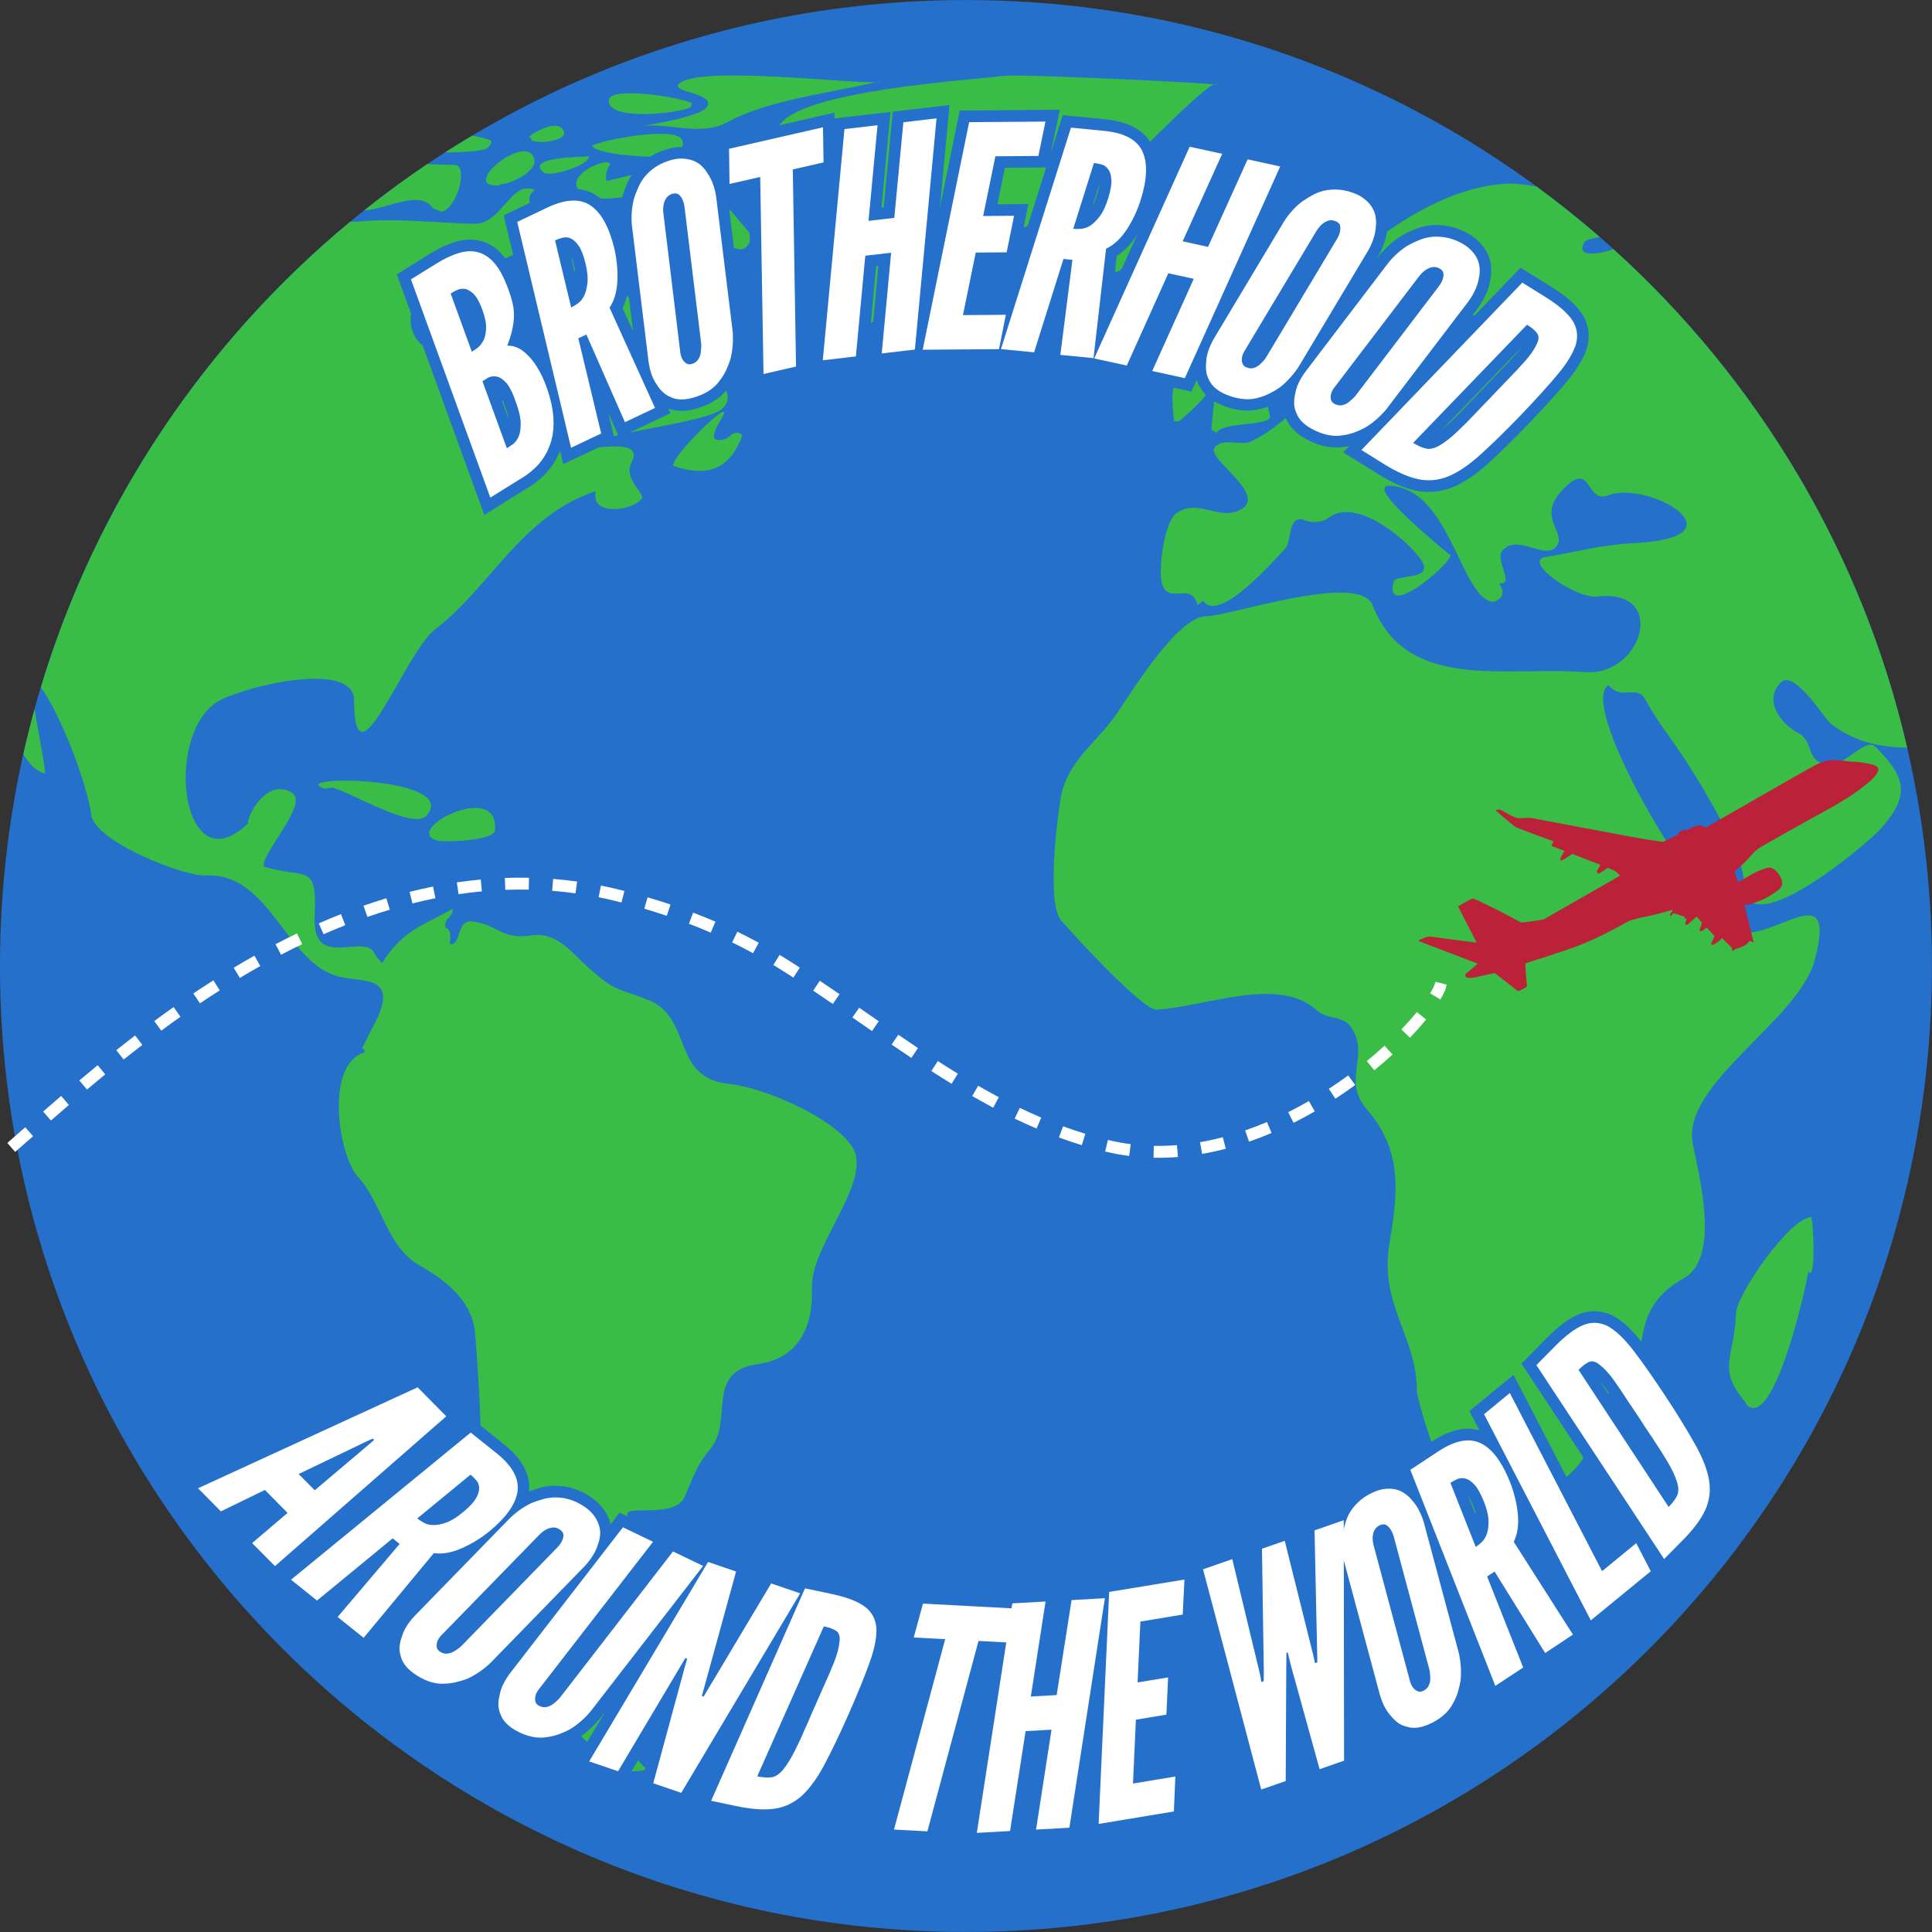<svg xmlns="http://www.w3.org/2000/svg" xmlns:xlink="http://www.w3.org/1999/xlink" width="500" viewBox="0 0 375 375" height="500" preserveAspectRatio="xMidYMid meet"><rect x="0" y="0" width="375" height="375" fill="#333333" stroke="none"/><defs><g></g><clipPath id="4f63afe0f5"><path d="M 275.316 147.527 L 364.566 147.527 L 364.566 192.371 L 275.316 192.371 Z M 275.316 147.527 " clip-rule="nonzero"></path></clipPath><clipPath id="c04d6f2b44"><path d="M 0 170 L 281 170 L 281 228 L 0 228 Z M 0 170 " clip-rule="nonzero"></path></clipPath><clipPath id="dbb0bd73e7"><path d="M 23.051 124.371 L 280.824 191.016 L 254.164 294.125 L -3.609 227.48 Z M 23.051 124.371 " clip-rule="nonzero"></path></clipPath><clipPath id="d077f1c3a9"><path d="M 23.051 124.371 L 280.824 191.016 L 254.164 294.125 L -3.609 227.48 Z M 23.051 124.371 " clip-rule="nonzero"></path></clipPath></defs><path fill="#2470cb" d="M 374.988 187.5 C 374.988 291.051 291.047 374.992 187.492 374.992 C 83.945 374.992 -0.004 291.051 -0.004 187.5 C -0.004 83.949 83.945 0.008 187.492 0.008 C 291.047 0.008 374.988 83.949 374.988 187.5 " fill-opacity="1" fill-rule="nonzero"></path><path fill="#3abd47" d="M 39.949 169.938 C 52.332 169.297 55.41 186.699 65.547 189.508 C 70.363 190.84 78.168 188.848 72.211 199.621 L 70.273 203.492 C 70.617 203.707 70.914 203.648 70.672 204.32 C 63.055 206.582 65.645 224.16 69.453 228.387 C 74.301 233.762 75.02 242.012 81.516 245.676 C 86.445 248.457 91.703 252.52 92.211 258.766 C 93.055 269.18 93.734 281.43 93.285 291.887 C 92.812 302.906 97.922 307.383 100.867 316.785 C 105.703 332.219 109.902 334.59 120.387 343.5 L 119.953 343.5 C 121.82 343.902 123.688 343.902 125.547 343.5 C 125.68 343.395 114.617 333.668 118.203 327.395 C 121.562 321.52 110.117 325.508 115.438 317.695 L 114.793 316.406 C 116.258 312.898 111.664 311.609 113.062 308.445 C 113.754 306.887 116.305 307.469 117.461 305.641 C 119.305 302.727 123.375 303.785 124.906 301.145 C 126.73 298.004 121.641 296.426 121.746 293.875 C 121.816 292.148 131.051 294.695 132.859 290.594 C 134.812 286.16 135.207 284.477 137.98 281.082 C 142.367 275.734 136.801 266.184 147.055 264.781 C 154.977 263.699 157.883 257.547 157.594 249.949 C 157.281 241.809 169.402 229.23 165.516 222.777 C 161.977 216.902 148.055 211.035 141.504 210.383 C 130.188 209.258 134.586 197.488 125.762 194.074 C 119.34 191.594 119.441 192.43 114.367 187.957 C 111.031 185.008 108.141 180.824 103.191 181.559 C 97.199 182.445 96.742 179.457 91.641 178.855 C 88.5 178.484 89.562 183.711 87.297 183.242 C 87.41 182.07 87.758 180.559 86.441 180.012 C 86.152 178.098 88.051 178.016 87.867 176.418 C 81.441 179.938 78.16 180.645 74.145 186.934 L 72.855 185.426 C 71.328 180.5 60.531 188.805 61.074 177.898 C 61.613 167.145 59.293 170.738 51.172 168.184 C 50.746 165.574 60.016 155.992 56.688 153.887 C 52.562 151.27 48.93 156.387 48.121 159.402 L 48.121 159.832 C 35.473 172.07 31.621 143.277 42.055 136.293 C 46.066 133.609 68.699 127.766 68.727 135.938 C 68.793 153.992 78.586 126.668 84.414 122.199 C 95.219 113.91 101.34 100.02 115.621 95.34 C 114.586 100.496 123.223 98.988 124.574 96.738 C 125.176 95.738 120.93 92.93 122.594 89.738 C 124.934 85.258 116.727 86.977 114.828 86.895 C 114.223 84.121 136.766 82.34 140.117 79.375 C 144.223 75.746 135.938 71.539 135.438 68.43 C 134.281 61.176 135.141 61.746 128.238 63.105 C 125.285 63.688 122.793 57.23 119.906 55.996 C 113.949 53.453 113.691 59.121 110.18 62.066 C 104.852 66.531 101.602 75.641 94.191 80.445 C 91.016 73.711 96.961 68.535 84.039 67.785 C 80.18 67.559 77.957 61.043 81.375 58.418 C 87.547 53.684 96.727 51.453 103.582 47.355 C 103.207 47.582 119.844 40.594 116.234 40.012 C 115.562 39.902 104.98 47.551 107.02 42.023 C 106.543 41.922 106.156 41.496 105.578 41.512 C 105.922 39.77 104.387 39.465 103 39.57 C 102.391 38.535 102.961 37.48 103.805 36.859 C 99.047 34.891 97.5 43.582 91.969 43.441 C 84.766 43.25 77.086 42.336 70.02 42.969 C 69.27 43.035 68.598 43.055 67.961 43.047 C 39.879 66.312 18.699 97.613 7.93 133.418 C 12.129 139.219 17.105 153.016 17.684 158.055 C 18.289 163.344 35.684 170.156 39.949 169.938 " fill-opacity="1" fill-rule="nonzero"></path><path fill="#3abd47" d="M 8.73 150.125 C 8.902 149.488 7.574 142.875 6.699 137.699 C 5.906 140.57 5.184 143.477 4.531 146.402 C 5.707 148.316 7.086 149.758 8.73 150.125 " fill-opacity="1" fill-rule="nonzero"></path><path fill="#3abd47" d="M 336.961 254.895 C 336.621 263.77 333.125 265.559 338.895 272.316 L 338.895 272.531 C 344.254 278.398 350.871 248.617 350.98 246.742 C 352.449 249.227 352.062 237.66 351.547 236.215 C 347.285 236.5 337.102 251.227 336.961 254.895 " fill-opacity="1" fill-rule="nonzero"></path><path fill="#3abd47" d="M 292.547 35.648 C 279.121 36.258 265.617 46.734 256.281 55.82 C 247.676 64.195 265.207 62.977 265.77 63.145 C 269.469 64.266 269.137 76.348 274.164 70.633 C 275.902 68.66 283.055 43.445 288.523 49.332 C 290.566 51.527 277.129 61.375 287.953 61.355 C 288.906 61.355 298.539 57.977 298.047 61.039 C 297.625 63.684 291.691 60.863 290.688 66.246 C 286.727 66.742 284.734 63.383 284.695 69.719 C 284.664 75.109 279.625 71.652 276.742 72.301 C 267.191 74.457 267.035 73.848 265.52 64.805 C 261.137 64.066 261.621 70.805 261.941 72.918 C 262.234 74.836 255.547 75.719 254.586 76.609 C 251.004 79.938 247.293 83.539 242.816 85.688 C 240.91 86.602 237.254 84.887 235.742 86.852 C 234.012 89.109 247.066 96.477 240.184 99.219 C 236.297 100.77 232.332 96.77 228.348 99.605 C 225.891 101.348 224.777 110.973 225.555 113.375 C 226.891 117.531 231.293 112.707 232.438 117.465 L 233.512 116.605 C 236.727 121.262 247.906 108.027 249.438 106.492 C 250.781 105.145 249.883 100.348 252.828 100.805 C 254.402 101.523 255.973 101.512 257.531 100.773 C 262.551 96.328 271.855 103.688 275.293 107.945 C 279.402 113.016 270.93 111.188 270.488 112.949 C 268.402 121.242 283.961 107.383 281.23 107.539 C 281.223 107.477 264.297 93.969 269.816 94.289 C 281.629 94.977 283.504 116.332 289.859 116.824 C 291.785 116.195 292.148 114.984 290.961 113.195 C 294.164 113.699 290.125 108.68 291.578 106.918 C 294.469 103.422 299.875 108.879 302.113 106.043 C 304.141 103.473 298.426 100.57 302.895 95.539 C 309.133 88.52 307.59 97.906 312.113 96.152 C 319.938 93.121 339.148 104.332 317.172 105.422 C 310.734 105.742 306.055 107.125 300.051 108.105 C 295.34 108.875 305.848 116.281 310.07 115.793 C 323.816 114.207 318.828 131.289 307.668 130.457 C 292.16 129.305 272.98 134.348 266.418 117.465 C 263.871 110.91 238.355 119.668 234.156 119.613 C 228.477 119.547 219.137 135.156 216.305 139.188 L 215.445 140.262 C 212.07 144.566 207.242 148.273 206.02 154.23 C 205.336 157.562 203.023 175.227 205.949 178.633 C 208.773 181.922 221.863 196.121 224.48 195.965 C 234.238 195.383 248.145 189.34 255.586 196.105 C 257.797 198.113 260.676 196.895 262.383 199.574 C 265.867 205.051 260.387 209.66 265.344 215.379 C 272.285 223.391 271.348 231.621 269.691 241.348 C 267.684 253.152 274.91 259.246 275.004 269.746 C 275.035 272.328 280.918 290.457 283.621 291.457 L 284.695 293.824 C 290.797 293.84 298.512 290.746 303.195 287.32 C 310.746 281.793 308.246 276.148 312.234 270.816 C 312.195 270.676 312.207 270.543 312.262 270.414 C 322.711 264.609 314.113 255.246 326.875 248.078 C 334.09 244.027 329.637 227.578 328.57 221.992 C 326.297 210.336 349.133 198.117 352.238 186.355 C 357.945 164.73 336.289 192.629 332.406 174.707 C 327.301 171.902 306.402 136.961 312.176 132.98 C 314.867 136.129 317.684 132.734 319.324 135.742 C 321.543 139.812 324.133 143.016 326.684 146.855 C 329.855 151.621 338.57 165.891 338.461 171.176 C 338.184 184.277 362.18 163.969 364.844 161.074 C 371.172 154.195 369.652 150.621 364.062 144.98 C 362.109 143.004 358.25 148.734 354.801 148.367 C 350.309 147.887 352.258 143.965 349.004 142.254 C 345.965 140.652 342.07 136.191 345.652 132.465 C 348.223 129.797 354.277 139.637 355.293 140.422 C 360.125 144.176 365.086 145.012 370.18 145.137 C 361.414 107.172 341.117 73.633 313.18 48.379 C 310.688 49.246 305.684 50.238 307.551 46.969 C 307.754 46.605 309.016 46.316 310.48 45.98 C 306.555 42.566 302.48 39.32 298.277 36.234 C 296.09 35.812 294.082 35.582 292.547 35.648 " fill-opacity="1" fill-rule="nonzero"></path><path fill="#3abd47" d="M 234.523 72.367 C 225.402 69.262 227.863 79.887 227.863 81.766 L 228.836 81.766 C 229.398 81.301 238.734 73.801 234.523 72.367 " fill-opacity="1" fill-rule="nonzero"></path><path fill="#3abd47" d="M 210.156 50.637 C 210.629 51.633 216.09 53.895 216.09 52.73 L 217.059 52.73 C 223.625 47.34 223.188 52.102 223.672 44.824 C 223.945 40.727 209.555 49.379 210.156 50.637 " fill-opacity="1" fill-rule="nonzero"></path><path fill="#3abd47" d="M 236.09 84.023 C 237.566 81.879 244.629 82.75 246.383 81.25 C 247.359 80.41 240.906 65.859 240.43 64.98 C 241.707 64.324 241.918 63.422 241.047 62.281 C 237.145 59.238 235.395 80.492 235.125 83.375 L 236.09 84.023 " fill-opacity="1" fill-rule="nonzero"></path><path fill="#3abd47" d="M 216.887 36.914 C 216.555 35.766 216.164 34.641 215.719 33.535 C 216.965 30.188 222.207 34.676 222.566 28.078 C 222.984 27.906 233.352 17.203 235.664 16.367 C 231.434 15.941 197.789 14.355 194.875 14.719 C 187.605 15.629 155.371 17.59 151.215 24.41 C 151.484 23.969 173.484 35.496 165.465 37.75 C 165.527 36.5 155.184 65.914 165.117 60.797 L 166.246 60.473 C 168.941 66.762 174.949 57.41 176.531 56.082 C 182.465 51.09 189.902 50.328 195.289 45.957 C 200.711 41.562 214.398 42.945 216.887 36.914 " fill-opacity="1" fill-rule="nonzero"></path><path fill="#3abd47" d="M 235.664 16.367 C 235.945 16.395 236.094 16.414 236.102 16.434 C 236.055 16.293 235.898 16.281 235.664 16.367 " fill-opacity="1" fill-rule="nonzero"></path><path fill="#3abd47" d="M 137.258 20.672 C 136.125 22.629 127.105 24 124.371 24.512 C 129.277 23.656 135.93 26.609 141.246 23.691 C 149.031 19.414 161.223 18.023 170.129 15.941 C 165.047 16.258 136.082 12.738 131.91 16.152 C 129.719 17.938 138.824 17.984 137.258 20.672 " fill-opacity="1" fill-rule="nonzero"></path><path fill="#3abd47" d="M 123.512 24.719 C 123.121 24.832 122.738 24.969 122.375 25.148 L 123.512 24.719 " fill-opacity="1" fill-rule="nonzero"></path><path fill="#3abd47" d="M 170.125 15.945 C 170.578 15.914 170.859 15.859 170.898 15.762 C 170.648 15.824 170.383 15.883 170.125 15.945 " fill-opacity="1" fill-rule="nonzero"></path><path fill="#3abd47" d="M 123.516 24.719 C 123.789 24.641 124.066 24.566 124.352 24.516 C 124.035 24.574 123.785 24.625 123.664 24.66 L 123.516 24.719 " fill-opacity="1" fill-rule="nonzero"></path><path fill="#3abd47" d="M 134.07 20.793 L 134.309 20.066 C 133.062 19.059 118.496 16.586 118.18 19.418 C 117.684 23.625 132.051 22.004 134.07 20.793 " fill-opacity="1" fill-rule="nonzero"></path><path fill="#3abd47" d="M 135.461 34.27 C 127.773 31.852 123.938 33.777 117.695 35.141 C 117.523 33.926 117.77 32.84 118.434 31.883 C 118.199 30.328 109.98 33.754 112.227 36.738 C 114.746 40.086 122.316 37.652 125.762 37.965 C 132.395 38.586 132.566 48.531 125.277 48.531 L 123.586 48.047 C 122.777 47.707 115.609 48.473 118.133 50.234 C 119.516 51.199 133.883 56.816 134.07 56.688 C 133.551 57.051 138.508 49.402 138.633 50.145 C 136.793 39.52 143.586 53.828 145.957 45.887 C 146.016 45.688 136.672 34.652 135.461 34.27 " fill-opacity="1" fill-rule="nonzero"></path><path fill="#3abd47" d="M 130.035 30.145 C 128.633 31.652 129.062 32.484 131.328 32.648 L 131.727 33.375 C 131.68 33.375 137.543 32.047 135.602 30.969 C 133.727 30.832 131.875 30.555 130.035 30.145 " fill-opacity="1" fill-rule="nonzero"></path><path fill="#3abd47" d="M 114.148 30.793 L 114.434 30.363 C 112.82 30.453 101.941 30.461 105.457 33.434 C 106.727 34.508 113.676 32.195 114.148 30.793 " fill-opacity="1" fill-rule="nonzero"></path><path fill="#3abd47" d="M 114.469 30.309 L 114.434 30.363 C 114.672 30.352 114.711 30.336 114.469 30.309 " fill-opacity="1" fill-rule="nonzero"></path><path fill="#3abd47" d="M 127.941 30.551 C 128.48 29.168 133.562 29.996 132.383 27.16 C 131.246 24.391 116.602 27.188 114.883 28.309 C 116.109 30.078 125.273 30.422 127.297 30.469 L 127.941 30.551 " fill-opacity="1" fill-rule="nonzero"></path><path fill="#3abd47" d="M 97.211 35.953 L 97.051 35.711 C 98.23 36.051 104.547 33.441 103.664 30.711 C 101.996 25.562 88.531 36.84 97.211 35.953 " fill-opacity="1" fill-rule="nonzero"></path><path fill="#3abd47" d="M 109.453 25.488 C 108.422 22.973 103.828 25.527 102.695 26.516 L 103.098 26.844 C 102.645 28.156 110.328 27.617 109.453 25.488 " fill-opacity="1" fill-rule="nonzero"></path><path fill="#3abd47" d="M 102.938 51.926 L 102.941 51.852 L 102.938 51.84 L 102.938 51.926 " fill-opacity="1" fill-rule="nonzero"></path><path fill="#3abd47" d="M 102.941 51.852 C 102.902 52.633 111.363 52.859 111.812 52.59 C 114.453 51 103.246 43.551 102.941 51.852 " fill-opacity="1" fill-rule="nonzero"></path><path fill="#3abd47" d="M 93.098 29.176 L 92.617 29.098 C 94.129 29.305 95.074 28.738 95.441 27.402 C 94.961 27.039 93.496 26.645 91.641 26.34 C 89.875 27.395 88.121 28.461 86.395 29.574 C 89.555 29.594 92.656 29.34 93.098 29.176 " fill-opacity="1" fill-rule="nonzero"></path><path fill="#3abd47" d="M 84.066 40.469 L 85.762 41.117 C 88.969 40.156 90.941 31.859 88.184 32 C 87.688 32.027 85.68 31.945 82.922 31.855 C 78.715 34.688 74.633 37.695 70.676 40.848 C 75.297 40.582 81.48 36.66 84.066 40.469 " fill-opacity="1" fill-rule="nonzero"></path><path fill="#3abd47" d="M 141.676 84.668 L 140.816 85.207 C 135.781 86.574 140.805 80.676 140.609 80.043 C 140.199 78.711 129.258 89.941 130.816 90.465 C 138.215 92.973 141.965 90.262 144.094 84.512 C 143.355 83.762 142.551 83.812 141.676 84.668 " fill-opacity="1" fill-rule="nonzero"></path><path fill="#3abd47" d="M 62.883 153.055 L 64.508 152.875 C 67.68 153.559 80.227 161.199 82.785 158.336 C 89.57 150.727 55.469 150.324 62.883 153.055 " fill-opacity="1" fill-rule="nonzero"></path><path fill="#3abd47" d="M 84.898 163.164 C 86.16 163.516 95.902 163.211 96.082 161.172 C 96.98 151.203 77.758 161.195 84.898 163.164 " fill-opacity="1" fill-rule="nonzero"></path><g clip-path="url(#4f63afe0f5)"><path fill="#bb2239" d="M 331.043 160.664 C 331.043 160.664 351.059 149.168 351.984 148.699 C 352.914 148.234 354.32 147.387 356.602 147.547 C 358.887 147.707 358.418 147.836 359.832 147.855 C 361.246 147.875 363.473 148.336 364.059 148.641 C 364.645 148.945 365.242 149.617 362.914 151.664 C 360.59 153.715 357.301 155.75 354.473 157.277 C 351.645 158.805 342.09 164.188 341.449 164.602 C 341.449 164.602 340.902 164.973 340.391 165.492 C 339.883 166.012 339.152 166.949 338.309 167.707 C 337.469 168.465 337.133 168.746 336.887 168.961 C 336.641 169.18 336.711 169.359 336.766 169.516 C 336.816 169.672 337.363 171.18 337.363 171.18 C 337.363 171.18 337.629 171.086 338.117 170.797 C 338.602 170.504 340.727 169.23 341.914 168.816 C 343.102 168.402 343.902 167.902 345.164 169.559 C 346.426 171.211 345.918 172.199 345.059 172.832 C 344.195 173.465 342.91 174.375 341.34 174.934 C 339.773 175.496 339 175.754 338.758 175.66 C 338.512 175.562 339.043 175.352 338.754 175.438 C 338.461 175.523 338.543 175.488 338.543 175.488 L 340.352 182.777 C 340.352 182.777 340.34 182.988 340.117 182.836 C 339.895 182.68 339.703 182.43 339.301 182.961 C 338.898 183.492 338.141 183.797 337.645 183.949 C 337.145 184.098 336.828 184.191 336.559 184.414 C 336.289 184.641 336.172 184.641 336.195 184.375 C 336.223 184.109 336.117 183.898 335.898 183.707 C 335.68 183.512 334.242 182.086 334.242 182.086 C 334.242 182.086 333.594 182.781 332.852 183.203 C 332.105 183.621 332.09 183.285 332.207 182.984 C 332.328 182.68 332.836 181.781 332.773 181.695 C 332.711 181.605 331.285 180.07 331.25 180.039 C 331.219 180.008 330.797 180.516 330.27 180.703 C 329.742 180.887 329.887 180.418 330.078 179.941 C 330.273 179.461 330.344 179.066 330.344 179.066 L 329.32 177.898 C 329.32 177.898 328.41 178.75 327.996 179.078 C 327.582 179.402 327.547 179.621 327.246 179.461 C 326.945 179.301 327.234 178.902 327.266 178.711 C 327.297 178.52 327.469 177.957 327.27 178.203 C 327.07 178.449 327.035 178.469 326.977 178.133 C 326.922 177.793 326.922 177.898 326.922 177.898 L 324.812 177.25 C 324.812 177.25 324.441 177.746 324.238 177.758 C 324.031 177.77 324.141 177.484 324.328 177.238 C 324.516 176.996 324.656 176.57 324.656 176.57 C 324.656 176.57 322.309 177.352 319.016 178.008 C 315.719 178.66 315.5 179.184 314.434 179.727 C 313.367 180.266 309.332 182.59 304.496 184.242 C 299.664 185.895 296.141 186.879 296.082 187.062 C 296.023 187.246 296.297 190.375 296.316 190.773 C 296.34 191.172 296.613 191.43 295.863 191.828 C 295.113 192.223 294.711 192.441 294.598 192.352 C 294.484 192.262 290.113 188.867 290.113 188.867 C 290.113 188.867 287.582 189.395 286.551 189.652 C 285.52 189.91 284.688 189.816 284.523 189.637 C 284.363 189.453 284.355 189.117 284.535 188.992 C 284.711 188.871 286.852 187.043 286.852 187.043 L 275.316 182.645 C 275.316 182.645 275.309 182.57 275.578 182.449 C 275.852 182.328 276.84 181.641 277.996 181.832 C 279.152 182.027 286.625 182.953 286.625 182.953 L 283.008 175.938 C 283.008 175.938 285.543 174.375 285.941 174.406 C 286.34 174.438 292.324 177.457 293.086 177.895 C 293.848 178.328 295.133 179.027 295.336 179.055 C 295.535 179.082 299.551 178.496 299.551 178.496 L 314.379 170.004 C 314.379 170.004 314.5 170.066 314.207 169.723 C 313.91 169.379 313.504 168.996 312.945 168.809 C 312.391 168.621 312.07 168.441 312.07 168.441 C 312.07 168.441 310.402 169.641 310.23 169.582 C 310.059 169.52 309.867 169.176 310.02 168.941 C 310.168 168.707 310.621 167.852 310.621 167.852 L 305.145 165.734 C 305.145 165.734 303.578 166.871 303.152 167.004 C 302.73 167.133 302.871 166.605 302.965 166.359 C 303.062 166.113 303.672 165.215 303.672 165.215 L 303.613 165.141 L 301.105 164.188 L 301.535 163.297 C 301.535 163.297 294.684 160.832 294.129 160.488 C 293.574 160.145 291.016 157.898 290.676 157.633 C 290.336 157.367 290.258 157.266 290.523 157.188 C 290.793 157.109 291.051 157.043 291.715 157.414 C 292.383 157.781 293.715 158.621 294.453 158.762 C 295.195 158.906 296.812 158.645 297.344 158.785 C 297.875 158.926 316.383 162.355 316.883 162.465 C 317.379 162.574 322.594 163.453 322.801 163.387 C 323.004 163.324 325.402 162.152 325.82 161.902 C 325.82 161.902 325.699 161.672 325.922 161.523 C 326.148 161.379 326.84 161.02 327.012 161.031 C 327.184 161.039 327.137 161.273 327.918 160.895 C 328.699 160.52 329.902 159.695 331.043 160.664 " fill-opacity="1" fill-rule="nonzero"></path></g><g clip-path="url(#c04d6f2b44)"><g clip-path="url(#dbb0bd73e7)"><g clip-path="url(#d077f1c3a9)"><path fill="#ffffff" d="M -1.715 227.531 C -1.348 227.238 -0.973 226.926 -0.586 226.605 L -2.066 224.832 C -2.445 225.148 -2.812 225.449 -3.172 225.738 Z M 2.941 223.586 C 4.039 222.633 5.199 221.613 6.422 220.539 L 4.898 218.801 C 3.676 219.875 2.52 220.891 1.426 221.844 Z M 9.895 217.492 C 11.012 216.516 12.176 215.504 13.375 214.469 L 11.867 212.719 C 10.66 213.758 9.496 214.77 8.371 215.754 Z M 16.883 211.48 C 18.031 210.512 19.215 209.531 20.426 208.535 L 18.961 206.75 C 17.738 207.75 16.551 208.738 15.395 209.715 Z M 24.004 205.645 C 25.188 204.703 26.395 203.758 27.629 202.812 L 26.223 200.977 C 24.98 201.934 23.762 202.887 22.566 203.836 Z M 31.305 200.047 C 32.527 199.145 33.77 198.246 35.031 197.355 L 33.699 195.469 C 32.422 196.371 31.168 197.277 29.934 198.188 Z M 38.812 194.746 C 40.074 193.898 41.355 193.059 42.656 192.23 L 41.414 190.281 C 40.098 191.121 38.801 191.973 37.523 192.832 Z M 46.559 189.812 C 47.863 189.027 49.184 188.258 50.52 187.504 L 49.387 185.492 C 48.031 186.258 46.691 187.039 45.367 187.832 Z M 54.551 185.316 C 55.898 184.609 57.266 183.922 58.645 183.258 L 57.641 181.176 C 56.238 181.852 54.852 182.551 53.48 183.27 Z M 214.512 223.508 C 214.652 223.539 214.793 223.574 214.934 223.605 C 216.348 223.938 217.762 224.188 219.172 224.367 L 219.469 222.078 C 218.133 221.906 216.793 221.668 215.457 221.355 C 215.32 221.324 215.184 221.293 215.047 221.262 Z M 205.543 220.781 C 207.008 221.32 208.488 221.82 209.984 222.277 L 210.656 220.066 C 209.203 219.621 207.766 219.137 206.34 218.613 Z M 196.941 217.117 C 198.348 217.793 199.766 218.438 201.195 219.051 L 202.105 216.926 C 200.703 216.328 199.32 215.695 197.945 215.035 Z M 223.902 224.715 C 225.488 224.75 227.066 224.699 228.637 224.57 L 228.449 222.27 C 226.957 222.387 225.457 222.438 223.949 222.406 Z M 188.707 212.746 C 190.055 213.52 191.414 214.273 192.781 215.004 L 193.867 212.965 C 192.52 212.246 191.188 211.504 189.859 210.742 Z M 62.805 181.34 C 64.199 180.727 65.605 180.137 67.027 179.578 L 66.18 177.43 C 64.73 178 63.293 178.602 61.875 179.223 Z M 233.324 223.973 C 234.875 223.703 236.41 223.363 237.93 222.969 L 237.344 220.73 C 235.887 221.113 234.414 221.438 232.926 221.699 Z M 180.777 207.891 C 182.082 208.73 183.391 209.559 184.707 210.363 L 185.918 208.395 C 184.613 207.598 183.316 206.777 182.027 205.949 Z M 173.059 202.75 C 174.336 203.621 175.613 204.488 176.898 205.344 L 178.18 203.422 C 176.902 202.57 175.633 201.711 174.363 200.844 Z M 71.312 177.98 C 72.75 177.48 74.199 177.008 75.66 176.57 L 74.992 174.355 C 73.5 174.805 72.02 175.289 70.551 175.801 Z M 242.434 221.598 C 243.918 221.086 245.383 220.52 246.82 219.91 L 245.918 217.785 C 244.527 218.371 243.113 218.918 241.68 219.414 Z M 165.453 197.492 C 166.715 198.367 167.98 199.246 169.25 200.125 L 170.566 198.227 C 169.297 197.348 168.031 196.469 166.766 195.594 Z M 80.062 175.352 C 81.535 174.98 83.02 174.645 84.512 174.344 L 84.059 172.078 C 82.527 172.387 81.008 172.73 79.496 173.109 Z M 157.84 192.285 C 159.113 193.137 160.383 194.004 161.652 194.871 L 162.957 192.965 C 161.684 192.09 160.402 191.223 159.125 190.367 Z M 251.078 217.938 C 252.488 217.234 253.863 216.488 255.203 215.715 L 254.051 213.715 C 252.75 214.465 251.41 215.188 250.043 215.875 Z M 89.004 173.562 C 90.504 173.34 92.012 173.156 93.531 173.016 L 93.316 170.715 C 91.758 170.859 90.207 171.047 88.668 171.273 Z M 150.109 187.305 C 150.141 187.32 150.168 187.336 150.195 187.355 C 151.465 188.137 152.734 188.938 153.996 189.754 L 155.25 187.812 C 153.973 186.988 152.691 186.18 151.406 185.387 C 151.375 185.367 151.348 185.352 151.32 185.336 Z M 98.078 172.715 C 99.586 172.66 101.105 172.645 102.629 172.676 L 102.676 170.367 C 101.105 170.336 99.543 170.352 97.992 170.406 Z M 142.105 182.922 C 143.477 183.586 144.828 184.285 146.164 185.016 L 147.273 182.988 C 145.906 182.242 144.52 181.527 143.117 180.844 Z M 259.195 213.266 C 260.527 212.395 261.812 211.504 263.047 210.602 L 261.684 208.738 C 260.48 209.617 259.227 210.484 257.934 211.328 Z M 133.719 179.297 C 135.145 179.84 136.555 180.414 137.953 181.02 L 138.871 178.898 C 137.441 178.281 136 177.695 134.543 177.137 Z M 107.176 172.902 C 108.68 173.02 110.188 173.184 111.703 173.395 L 112.02 171.105 C 110.461 170.887 108.906 170.719 107.359 170.598 Z M 125.051 176.379 C 126.512 176.809 127.969 177.266 129.414 177.754 L 130.152 175.562 C 128.676 175.066 127.191 174.602 125.699 174.164 Z M 116.191 174.152 C 117.191 174.352 118.199 174.574 119.207 174.82 C 119.684 174.934 120.16 175.051 120.633 175.172 L 121.203 172.934 C 120.719 172.809 120.234 172.691 119.75 172.574 C 118.711 172.32 117.676 172.094 116.641 171.887 Z M 266.75 207.738 C 268.004 206.719 269.188 205.695 270.297 204.68 L 268.738 202.973 C 267.66 203.961 266.508 204.957 265.289 205.949 Z M 273.664 201.41 C 274.844 200.188 275.895 199.008 276.805 197.891 L 275.016 196.43 C 274.141 197.5 273.133 198.637 272 199.805 Z M 279.586 193.992 C 280.234 192.895 280.66 191.926 280.867 191.137 L 278.629 190.559 C 278.469 191.184 278.113 191.945 277.598 192.816 Z M 279.586 193.992 " fill-opacity="1" fill-rule="evenodd"></path></g></g></g><path stroke-linecap="butt" transform="matrix(0.636, -0.397, 0.397, 0.636, 63.754, 50.776)" fill="none" stroke-linejoin="miter" d="M 3.205 74.001 L 13.85 74 C 16.4 73.896 18.635 73.375 20.546 72.437 C 22.476 71.499 24.136 70.263 25.526 68.724 C 26.854 67.176 27.931 65.46 28.748 63.57 C 29.582 61.671 30.243 59.598 30.723 57.362 C 31.152 55.444 31.368 53.534 31.366 51.618 C 31.366 49.69 31.087 47.952 30.525 46.403 C 29.969 44.854 29.046 43.707 27.754 42.962 C 30.112 41.21 31.9 39.416 33.122 37.594 C 33.764 36.644 34.28 35.621 34.668 34.526 C 35.073 33.434 35.408 32.188 35.683 30.794 C 36.324 27.867 36.517 25.421 36.27 23.456 C 36.034 21.473 35.387 19.873 34.316 18.646 C 33.252 17.411 31.784 16.526 29.921 15.99 C 28.062 15.457 25.846 15.192 23.279 15.193 L 15.685 15.194 Z M 19.123 39.45 L 22.479 23.767 C 22.687 23.767 22.921 23.766 23.186 23.765 C 23.458 23.763 23.782 23.794 24.161 23.846 C 24.902 23.897 25.565 24.163 26.154 24.647 C 26.737 25.128 27.17 25.901 27.444 26.968 C 27.699 28.024 27.622 29.565 27.208 31.597 C 26.775 33.629 26.196 35.177 25.468 36.245 C 24.752 37.314 23.996 38.083 23.201 38.551 C 22.341 39.033 21.543 39.309 20.798 39.372 C 20.061 39.422 19.497 39.45 19.123 39.45 Z M 13.592 65.448 L 17.443 47.359 C 17.651 47.36 17.885 47.358 18.142 47.359 C 18.418 47.359 18.743 47.36 19.118 47.36 C 19.864 47.414 20.54 47.707 21.155 48.238 C 21.766 48.773 22.182 49.652 22.401 50.875 C 22.665 52.163 22.498 54.005 21.912 56.402 C 21.431 58.797 20.808 60.631 20.042 61.889 C 19.273 63.141 18.482 64.035 17.676 64.57 C 16.831 65.098 16.03 65.378 15.276 65.405 C 14.53 65.431 13.97 65.443 13.592 65.448 Z M 13.592 65.448 " stroke="#2470cb" stroke-width="6" stroke-opacity="1" stroke-miterlimit="4"></path><path stroke-linecap="butt" transform="matrix(0.677, -0.322, 0.322, 0.677, 84.867, 37.811)" fill="none" stroke-linejoin="miter" d="M 18.634 73.998 L 27.286 74.001 L 27.756 45.523 C 29.63 44.406 31.215 42.633 32.522 40.209 C 33.821 37.776 34.796 35.091 35.448 32.166 C 36.62 26.565 36.348 22.342 34.628 19.49 C 32.923 16.622 29.486 15.192 24.314 15.192 L 15.682 15.193 L 3.204 73.999 L 11.836 73.998 L 17.03 49.193 L 19.353 49.195 Z M 18.811 41.206 L 22.48 23.765 C 23.067 23.767 23.718 23.817 24.435 23.921 C 25.164 24.025 25.796 24.371 26.329 24.959 C 26.861 25.54 27.221 26.42 27.401 27.596 C 27.583 28.766 27.463 30.392 27.032 32.477 C 26.613 34.561 26.042 36.176 25.313 37.323 C 24.598 38.465 23.868 39.335 23.125 39.916 C 22.368 40.502 21.606 40.867 20.841 41.011 C 20.07 41.141 19.393 41.206 18.811 41.206 Z M 18.811 41.206 " stroke="#2470cb" stroke-width="6" stroke-opacity="1" stroke-miterlimit="4"></path><path stroke-linecap="butt" transform="matrix(0.709, -0.243, 0.243, 0.709, 107.104, 27.443)" fill="none" stroke-linejoin="miter" d="M 28.242 61.929 L 35.605 27.282 C 35.815 26.06 35.906 24.913 35.876 23.845 C 35.852 22.774 35.709 21.811 35.449 20.951 C 35.279 20.16 34.991 19.379 34.59 18.608 C 34.201 17.83 33.66 17.144 32.969 16.559 C 32.267 15.972 31.405 15.5 30.391 15.135 C 29.386 14.757 28.162 14.568 26.719 14.569 C 25.272 14.568 23.952 14.754 22.753 15.135 C 21.556 15.495 20.506 15.972 19.611 16.557 C 18.698 17.147 17.892 17.828 17.188 18.611 C 16.496 19.375 15.859 20.159 15.272 20.954 C 14.049 22.831 13.145 24.938 12.561 27.281 L 5.197 61.929 C 4.714 64.428 4.738 66.556 5.274 68.315 C 5.444 69.122 5.712 69.897 6.074 70.638 C 6.451 71.384 6.984 72.046 7.676 72.63 C 9.07 73.973 11.179 74.647 14.006 74.643 C 16.831 74.643 19.174 73.977 21.033 72.633 C 21.945 72.048 22.762 71.381 23.479 70.642 C 24.19 69.9 24.848 69.124 25.45 68.317 C 26.672 66.457 27.606 64.327 28.242 61.929 Z M 26.955 27.281 L 19.608 61.929 C 19.492 62.396 19.356 62.806 19.201 63.161 C 19.042 63.513 18.916 63.817 18.81 64.078 C 18.536 64.667 18.143 65.171 17.637 65.603 C 17.132 66.03 16.503 66.243 15.763 66.248 C 15.07 66.247 14.566 66.03 14.239 65.604 C 13.55 64.69 13.419 63.467 13.848 61.929 L 21.19 27.28 C 21.363 26.486 21.6 25.763 21.912 25.111 C 22.189 24.578 22.577 24.089 23.086 23.647 C 23.594 23.193 24.217 22.967 24.962 22.963 C 25.705 22.965 26.236 23.18 26.562 23.612 C 27.147 24.506 27.278 25.729 26.955 27.281 Z M 26.955 27.281 " stroke="#2470cb" stroke-width="6" stroke-opacity="1" stroke-miterlimit="4"></path><path stroke-linecap="butt" transform="matrix(0.731, -0.168, 0.168, 0.731, 129.716, 19.891)" fill="none" stroke-linejoin="miter" d="M 10.722 24.078 L 18.887 24.079 L 8.32 74.001 L 16.955 73.998 L 27.521 24.081 L 35.682 24.076 L 37.596 15.191 L 12.636 15.192 Z M 10.722 24.078 " stroke="#2470cb" stroke-width="6" stroke-opacity="1" stroke-miterlimit="4"></path><path stroke-linecap="butt" transform="matrix(0.745, -0.087, 0.087, 0.745, 150.904, 15.082)" fill="none" stroke-linejoin="miter" d="M 24.002 48.394 L 18.555 73.998 L 27.207 73.998 L 39.687 15.191 L 31.035 15.192 L 25.84 39.526 L 19.124 39.526 L 24.318 15.192 L 15.682 15.19 L 3.202 74.001 L 11.838 73.999 L 17.285 48.394 Z M 24.002 48.394 " stroke="#2470cb" stroke-width="6" stroke-opacity="1" stroke-miterlimit="4"></path><path stroke-linecap="butt" transform="matrix(0.75, -0.006, 0.006, 0.75, 176.262, 12.399)" fill="none" stroke-linejoin="miter" d="M 15.685 15.193 L 3.201 74 L 22.968 74.001 L 24.807 65.114 L 13.671 65.112 L 17.128 48.961 L 25.118 48.96 L 27.128 39.527 L 19.123 39.528 L 22.403 24.079 L 33.518 24.081 L 35.451 15.189 Z M 15.685 15.193 " stroke="#2470cb" stroke-width="6" stroke-opacity="1" stroke-miterlimit="4"></path><path stroke-linecap="butt" transform="matrix(0.746, 0.073, -0.073, 0.746, 197.277, 12.288)" fill="none" stroke-linejoin="miter" d="M 18.631 74.001 L 27.286 73.999 L 27.754 45.522 C 29.628 44.403 31.218 42.631 32.521 40.212 C 33.822 37.777 34.8 35.091 35.452 32.165 C 36.622 26.567 36.346 22.339 34.629 19.487 C 32.921 16.624 29.484 15.19 24.314 15.192 L 15.685 15.191 L 3.204 73.998 L 11.838 73.999 L 17.033 49.195 L 19.357 49.193 Z M 18.808 41.209 L 22.481 23.765 C 23.067 23.765 23.716 23.817 24.433 23.92 C 25.165 24.026 25.796 24.373 26.329 24.959 C 26.862 25.541 27.22 26.421 27.402 27.592 C 27.585 28.767 27.46 30.391 27.031 32.479 C 26.616 34.56 26.041 36.176 25.31 37.32 C 24.595 38.467 23.869 39.334 23.125 39.919 C 22.371 40.505 21.606 40.868 20.84 41.011 C 20.073 41.143 19.394 41.209 18.808 41.209 Z M 18.808 41.209 " stroke="#2470cb" stroke-width="6" stroke-opacity="1" stroke-miterlimit="4"></path><path stroke-linecap="butt" transform="matrix(0.733, 0.16, -0.16, 0.733, 221.842, 14.829)" fill="none" stroke-linejoin="miter" d="M 24.006 48.396 L 18.556 74.001 L 27.206 73.999 L 39.688 15.192 L 31.037 15.194 L 25.839 39.528 L 19.123 39.529 L 24.315 15.191 L 15.686 15.193 L 3.204 74 L 11.834 73.998 L 17.284 48.394 Z M 24.006 48.396 " stroke="#2470cb" stroke-width="6" stroke-opacity="1" stroke-miterlimit="4"></path><path stroke-linecap="butt" transform="matrix(0.709, 0.243, -0.243, 0.709, 246.994, 20.527)" fill="none" stroke-linejoin="miter" d="M 28.24 61.929 L 35.607 27.283 C 35.814 26.056 35.906 24.912 35.881 23.842 C 35.852 22.778 35.709 21.814 35.448 20.956 C 35.279 20.161 34.994 19.377 34.588 18.608 C 34.199 17.828 33.656 17.144 32.971 16.558 C 32.264 15.975 31.407 15.498 30.389 15.131 C 29.385 14.754 28.164 14.566 26.717 14.567 C 25.274 14.566 23.951 14.755 22.754 15.133 C 21.558 15.499 20.509 15.974 19.608 16.558 C 18.697 17.145 17.891 17.829 17.19 18.609 C 16.494 19.376 15.86 20.161 15.273 20.951 C 14.05 22.829 13.144 24.94 12.559 27.283 L 5.193 61.929 C 4.712 64.428 4.738 66.561 5.273 68.316 C 5.44 69.123 5.712 69.9 6.075 70.639 C 6.451 71.381 6.987 72.045 7.678 72.634 C 9.068 73.974 11.176 74.645 14.005 74.644 C 16.83 74.644 19.172 73.974 21.035 72.631 C 21.947 72.048 22.76 71.384 23.475 70.643 C 24.194 69.896 24.849 69.126 25.447 68.316 C 26.674 66.452 27.603 64.328 28.24 61.929 Z M 26.951 27.282 L 19.608 61.932 C 19.493 62.4 19.359 62.81 19.198 63.162 C 19.043 63.513 18.911 63.817 18.808 64.078 C 18.534 64.662 18.142 65.171 17.635 65.603 C 17.126 66.031 16.505 66.244 15.762 66.245 C 15.069 66.246 14.567 66.033 14.237 65.601 C 13.55 64.691 13.416 63.465 13.848 61.93 L 21.192 27.28 C 21.359 26.485 21.602 25.763 21.913 25.111 C 22.186 24.577 22.576 24.091 23.084 23.647 C 23.594 23.192 24.217 22.967 24.96 22.966 C 25.702 22.964 26.238 23.177 26.563 23.611 C 27.15 24.505 27.279 25.733 26.951 27.282 Z M 26.951 27.282 " stroke="#2470cb" stroke-width="6" stroke-opacity="1" stroke-miterlimit="4"></path><path stroke-linecap="butt" transform="matrix(0.678, 0.321, -0.321, 0.678, 269.715, 28.482)" fill="none" stroke-linejoin="miter" d="M 28.244 61.93 L 35.605 27.284 C 35.814 26.056 35.906 24.912 35.878 23.842 C 35.853 22.776 35.708 21.813 35.45 20.95 C 35.278 20.161 34.995 19.379 34.59 18.609 C 34.197 17.827 33.66 17.142 32.969 16.558 C 32.267 15.974 31.408 15.499 30.388 15.134 C 29.386 14.756 28.167 14.566 26.72 14.565 C 25.275 14.568 23.952 14.756 22.754 15.133 C 21.555 15.498 20.506 15.971 19.608 16.558 C 18.698 17.144 17.893 17.83 17.184 18.609 C 16.499 19.376 15.86 20.157 15.274 20.953 C 14.052 22.827 13.144 24.939 12.559 27.284 L 5.198 61.93 C 4.714 64.429 4.743 66.559 5.275 68.318 C 5.444 69.125 5.711 69.898 6.075 70.642 C 6.454 71.384 6.987 72.048 7.674 72.634 C 9.068 73.974 11.178 74.646 14.006 74.645 C 16.83 74.646 19.174 73.975 21.035 72.634 C 21.945 72.048 22.758 71.381 23.474 70.64 C 24.193 69.896 24.849 69.125 25.451 68.316 C 26.673 66.453 27.602 64.325 28.244 61.93 Z M 26.955 27.279 L 19.607 61.93 C 19.495 62.398 19.355 62.81 19.199 63.161 C 19.042 63.512 18.912 63.821 18.808 64.077 C 18.532 64.663 18.146 65.174 17.638 65.599 C 17.128 66.03 16.503 66.245 15.76 66.245 C 15.07 66.249 14.565 66.033 14.239 65.599 C 13.55 64.692 13.419 63.463 13.846 61.93 L 21.189 27.281 C 21.36 26.486 21.601 25.767 21.914 25.112 C 22.186 24.579 22.577 24.089 23.087 23.646 C 23.594 23.194 24.218 22.967 24.961 22.967 C 25.702 22.962 26.238 23.182 26.562 23.61 C 27.148 24.508 27.277 25.732 26.955 27.279 Z M 26.955 27.279 " stroke="#2470cb" stroke-width="6" stroke-opacity="1" stroke-miterlimit="4"></path><path stroke-linecap="butt" transform="matrix(0.637, 0.396, -0.396, 0.637, 291.519, 38.948)" fill="none" stroke-linejoin="miter" d="M 3.202 73.999 L 10 74.003 C 13.998 74 17.233 73.552 19.709 72.65 C 22.193 71.743 24.266 70.165 25.915 67.925 C 27.522 65.687 28.868 62.684 29.962 58.919 C 31.057 55.159 32.212 50.398 33.436 44.644 C 34.661 38.823 35.526 34.04 36.033 30.29 C 36.544 26.525 36.48 23.523 35.841 21.283 C 35.099 19.045 33.685 17.471 31.602 16.559 C 29.52 15.646 26.476 15.19 22.478 15.192 L 15.683 15.193 Z M 13.594 65.364 L 22.481 23.845 C 23.978 23.846 25.122 24.018 25.917 24.37 C 26.723 24.709 27.182 25.576 27.286 26.965 C 27.443 28.401 27.343 30.144 26.992 32.202 C 26.652 34.26 26.271 36.221 25.841 38.083 C 25.631 39.047 25.417 40.064 25.195 41.128 C 24.987 42.184 24.747 43.326 24.474 44.564 C 24.211 45.739 23.97 46.87 23.749 47.964 C 23.54 49.058 23.333 50.057 23.124 50.954 C 22.747 52.881 22.277 54.897 21.72 57.01 C 21.16 59.106 20.533 60.821 19.842 62.165 C 19.089 63.596 18.226 64.488 17.267 64.84 C 16.315 65.193 15.091 65.365 13.594 65.364 Z M 13.594 65.364 " stroke="#2470cb" stroke-width="6" stroke-opacity="1" stroke-miterlimit="4"></path><g fill="#ffffff" fill-opacity="1"><g transform="translate(93.128, 97.865)"><g><path d="M 2.047 -1.281 L 8.797 -5.484 C 10.391 -6.578 11.609 -7.797 12.453 -9.141 C 13.305 -10.492 13.867 -11.941 14.141 -13.484 C 14.379 -15.004 14.383 -16.523 14.156 -18.047 C 13.938 -19.578 13.531 -21.16 12.938 -22.797 C 12.445 -24.18 11.82 -25.484 11.062 -26.703 C 10.301 -27.922 9.438 -28.91 8.469 -29.672 C 7.5 -30.43 6.453 -30.797 5.328 -30.766 C 6.129 -32.816 6.562 -34.664 6.625 -36.312 C 6.656 -37.176 6.578 -38.035 6.391 -38.891 C 6.203 -39.742 5.922 -40.672 5.547 -41.672 C 4.797 -43.785 3.953 -45.422 3.016 -46.578 C 2.078 -47.734 1.023 -48.488 -0.141 -48.844 C -1.297 -49.207 -2.57 -49.188 -3.969 -48.781 C -5.375 -48.375 -6.895 -47.66 -8.531 -46.641 L -13.359 -43.641 Z M -1.547 -29.594 L -5.656 -40.891 C -5.52 -40.973 -5.363 -41.066 -5.188 -41.172 C -5.02 -41.285 -4.801 -41.398 -4.531 -41.516 C -4.039 -41.773 -3.516 -41.867 -2.953 -41.797 C -2.391 -41.723 -1.812 -41.398 -1.219 -40.828 C -0.613 -40.242 -0.047 -39.227 0.484 -37.781 C 1.016 -36.32 1.258 -35.109 1.219 -34.141 C 1.188 -33.18 1.016 -32.391 0.703 -31.766 C 0.348 -31.117 -0.051 -30.629 -0.5 -30.297 C -0.957 -29.973 -1.305 -29.738 -1.547 -29.594 Z M 5.25 -10.859 L 0.516 -23.875 C 0.648 -23.957 0.801 -24.051 0.969 -24.156 C 1.145 -24.27 1.352 -24.398 1.594 -24.547 C 2.094 -24.805 2.641 -24.883 3.234 -24.781 C 3.836 -24.688 4.453 -24.297 5.078 -23.609 C 5.742 -22.898 6.375 -21.664 6.969 -19.906 C 7.613 -18.188 7.938 -16.773 7.938 -15.672 C 7.945 -14.566 7.801 -13.68 7.5 -13.016 C 7.164 -12.348 6.766 -11.859 6.297 -11.547 C 5.836 -11.234 5.488 -11.004 5.25 -10.859 Z M 5.25 -10.859 "></path></g></g></g><g fill="#ffffff" fill-opacity="1"><g transform="translate(108.673, 87.945)"><g><path d="M 12.625 -6 L 18.469 -8.766 L 9.641 -28.219 C 10.547 -29.582 11.051 -31.297 11.156 -33.359 C 11.258 -35.422 11.062 -37.551 10.562 -39.75 C 9.539 -43.926 7.992 -46.703 5.922 -48.078 C 3.859 -49.461 1.07 -49.32 -2.438 -47.656 L -8.281 -44.875 L 2.172 -1.031 L 8.016 -3.812 L 3.578 -22.281 L 5.141 -23.016 Z M 2.188 -28.266 L -0.938 -41.281 C -0.539 -41.469 -0.082 -41.633 0.438 -41.781 C 0.969 -41.938 1.504 -41.906 2.047 -41.688 C 2.598 -41.457 3.129 -40.977 3.641 -40.25 C 4.148 -39.52 4.594 -38.379 4.969 -36.828 C 5.344 -35.273 5.469 -33.992 5.344 -32.984 C 5.227 -31.984 5.016 -31.164 4.703 -30.531 C 4.379 -29.895 3.977 -29.406 3.5 -29.062 C 3.031 -28.719 2.594 -28.453 2.188 -28.266 Z M 2.188 -28.266 "></path></g></g></g><g fill="#ffffff" fill-opacity="1"><g transform="translate(125.119, 79.938)"><g><path d="M 17.109 -15.453 L 13.875 -41.828 C 13.727 -42.742 13.516 -43.57 13.234 -44.312 C 12.961 -45.051 12.629 -45.695 12.234 -46.25 C 11.922 -46.789 11.531 -47.285 11.062 -47.734 C 10.594 -48.18 10.035 -48.523 9.391 -48.766 C 8.754 -49.004 8.031 -49.133 7.219 -49.156 C 6.414 -49.188 5.508 -49.023 4.5 -48.672 C 3.469 -48.328 2.57 -47.875 1.812 -47.312 C 1.051 -46.75 0.422 -46.148 -0.078 -45.516 C -0.566 -44.879 -0.961 -44.203 -1.266 -43.484 C -1.578 -42.773 -1.848 -42.062 -2.078 -41.344 C -2.492 -39.719 -2.625 -38.008 -2.469 -36.219 L 0.75 -9.844 C 1.008 -7.938 1.539 -6.426 2.344 -5.312 C 2.664 -4.781 3.051 -4.297 3.5 -3.859 C 3.945 -3.43 4.488 -3.086 5.125 -2.828 C 6.426 -2.223 8.082 -2.266 10.094 -2.953 C 12.102 -3.641 13.602 -4.68 14.594 -6.078 C 15.094 -6.723 15.504 -7.395 15.828 -8.094 C 16.16 -8.801 16.438 -9.508 16.656 -10.219 C 17.07 -11.844 17.223 -13.586 17.109 -15.453 Z M 7.75 -39.719 L 10.969 -13.344 C 11 -12.969 11 -12.633 10.969 -12.344 C 10.945 -12.062 10.926 -11.816 10.906 -11.609 C 10.863 -11.129 10.711 -10.676 10.453 -10.25 C 10.203 -9.82 9.812 -9.516 9.281 -9.328 C 8.801 -9.16 8.395 -9.191 8.062 -9.422 C 7.352 -9.898 6.957 -10.742 6.875 -11.953 L 3.672 -38.312 C 3.578 -38.906 3.57 -39.469 3.656 -40 C 3.707 -40.457 3.859 -40.906 4.109 -41.344 C 4.359 -41.781 4.75 -42.094 5.281 -42.281 C 5.812 -42.457 6.242 -42.438 6.578 -42.219 C 7.211 -41.719 7.602 -40.883 7.75 -39.719 Z M 7.75 -39.719 "></path></g></g></g><g fill="#ffffff" fill-opacity="1"><g transform="translate(142.117, 73.987)"><g><path d="M -0.516 -38.281 L 5.438 -39.641 L 6.078 -1.391 L 12.391 -2.844 L 11.766 -41.094 L 17.734 -42.469 L 17.625 -49.281 L -0.609 -45.109 Z M -0.516 -38.281 "></path></g></g></g><g fill="#ffffff" fill-opacity="1"><g transform="translate(157.314, 70.21)"><g><path d="M 15.656 -21.156 L 13.828 -1.609 L 20.266 -2.359 L 24.469 -47.234 L 18.031 -46.484 L 16.266 -27.922 L 11.266 -27.344 L 13.016 -45.906 L 6.594 -45.156 L 2.391 -0.281 L 8.812 -1.031 L 10.641 -20.578 Z M 15.656 -21.156 "></path></g></g></g><g fill="#ffffff" fill-opacity="1"><g transform="translate(176.689, 67.897)"><g><path d="M 11.422 -44.188 L 2.406 -0.016 L 17.219 -0.125 L 18.547 -6.797 L 10.219 -6.734 L 12.703 -18.875 L 18.703 -18.922 L 20.141 -26.016 L 14.141 -25.969 L 16.516 -37.562 L 24.859 -37.625 L 26.234 -44.297 Z M 11.422 -44.188 "></path></g></g></g><g fill="#ffffff" fill-opacity="1"><g transform="translate(191.89, 67.526)"><g><path d="M 13.922 1.359 L 20.359 1.984 L 22.797 -19.25 C 24.273 -19.945 25.586 -21.148 26.734 -22.859 C 27.879 -24.566 28.801 -26.5 29.5 -28.656 C 30.789 -32.758 30.898 -35.938 29.828 -38.188 C 28.766 -40.438 26.297 -41.75 22.422 -42.125 L 15.984 -42.75 L 2.391 0.234 L 8.828 0.859 L 14.531 -17.266 L 16.266 -17.094 Z M 16.422 -23.109 L 20.438 -35.875 C 20.875 -35.832 21.359 -35.742 21.891 -35.609 C 22.422 -35.473 22.859 -35.164 23.203 -34.688 C 23.566 -34.219 23.773 -33.535 23.828 -32.641 C 23.891 -31.754 23.68 -30.551 23.203 -29.031 C 22.734 -27.5 22.188 -26.332 21.562 -25.531 C 20.945 -24.727 20.344 -24.133 19.75 -23.75 C 19.145 -23.375 18.551 -23.16 17.969 -23.109 C 17.383 -23.066 16.867 -23.066 16.422 -23.109 Z M 16.422 -23.109 "></path></g></g></g><g fill="#ffffff" fill-opacity="1"><g transform="translate(210.038, 69.059)"><g><path d="M 21.672 -14.938 L 13.609 2.953 L 19.938 4.344 L 38.453 -36.75 L 32.125 -38.125 L 24.438 -21.141 L 19.516 -22.219 L 27.188 -39.203 L 20.875 -40.578 L 2.344 0.516 L 8.672 1.891 L 16.734 -16.016 Z M 21.672 -14.938 "></path></g></g></g><g fill="#ffffff" fill-opacity="1"><g transform="translate(228.997, 73.028)"><g><path d="M 22.984 -1.703 L 36.625 -24.5 C 37.07 -25.312 37.41 -26.098 37.641 -26.859 C 37.879 -27.617 38.016 -28.332 38.047 -29 C 38.129 -29.613 38.117 -30.242 38.016 -30.891 C 37.922 -31.535 37.695 -32.148 37.344 -32.734 C 37 -33.316 36.508 -33.863 35.875 -34.375 C 35.25 -34.895 34.43 -35.328 33.422 -35.672 C 32.391 -36.023 31.406 -36.211 30.469 -36.234 C 29.531 -36.266 28.664 -36.18 27.875 -35.984 C 27.094 -35.785 26.359 -35.492 25.672 -35.109 C 24.992 -34.734 24.348 -34.332 23.734 -33.906 C 22.41 -32.895 21.254 -31.625 20.266 -30.094 L 6.625 -7.312 C 5.664 -5.633 5.164 -4.113 5.125 -2.75 C 5.051 -2.133 5.055 -1.52 5.141 -0.906 C 5.223 -0.289 5.438 0.316 5.781 0.922 C 6.438 2.191 7.77 3.172 9.781 3.859 C 11.789 4.547 13.613 4.648 15.25 4.172 C 16.039 3.961 16.781 3.68 17.469 3.328 C 18.164 2.973 18.82 2.582 19.438 2.156 C 20.75 1.125 21.93 -0.16 22.984 -1.703 Z M 30.484 -26.594 L 16.844 -3.812 C 16.656 -3.488 16.461 -3.223 16.266 -3.016 C 16.066 -2.805 15.891 -2.625 15.734 -2.469 C 15.41 -2.125 15.016 -1.859 14.547 -1.672 C 14.086 -1.484 13.594 -1.484 13.062 -1.672 C 12.582 -1.836 12.281 -2.109 12.156 -2.484 C 11.883 -3.297 12.082 -4.207 12.75 -5.219 L 26.406 -28 C 26.707 -28.52 27.051 -28.969 27.438 -29.344 C 27.75 -29.664 28.141 -29.926 28.609 -30.125 C 29.078 -30.32 29.578 -30.332 30.109 -30.156 C 30.641 -29.969 30.969 -29.68 31.094 -29.297 C 31.289 -28.516 31.086 -27.613 30.484 -26.594 Z M 30.484 -26.594 "></path></g></g></g><g fill="#ffffff" fill-opacity="1"><g transform="translate(245.984, 78.653)"><g><path d="M 23.031 0.875 L 39.125 -20.266 C 39.656 -21.023 40.082 -21.77 40.406 -22.5 C 40.727 -23.227 40.941 -23.926 41.047 -24.594 C 41.191 -25.188 41.25 -25.805 41.219 -26.453 C 41.195 -27.109 41.047 -27.75 40.766 -28.375 C 40.484 -28.988 40.055 -29.582 39.484 -30.156 C 38.922 -30.738 38.156 -31.258 37.188 -31.719 C 36.207 -32.188 35.25 -32.484 34.312 -32.609 C 33.375 -32.742 32.508 -32.758 31.719 -32.656 C 30.914 -32.539 30.148 -32.332 29.422 -32.031 C 28.703 -31.738 28.02 -31.414 27.375 -31.062 C 25.938 -30.188 24.645 -29.051 23.5 -27.656 L 7.406 -6.516 C 6.27 -4.973 5.602 -3.523 5.406 -2.172 C 5.258 -1.566 5.191 -0.953 5.203 -0.328 C 5.211 0.285 5.363 0.91 5.656 1.547 C 6.156 2.891 7.363 4.016 9.281 4.922 C 11.207 5.836 13.016 6.141 14.703 5.828 C 15.504 5.711 16.27 5.52 17 5.25 C 17.727 4.977 18.422 4.66 19.078 4.297 C 20.492 3.43 21.812 2.289 23.031 0.875 Z M 33.266 -23.047 L 17.172 -1.906 C 16.93 -1.613 16.703 -1.375 16.484 -1.188 C 16.273 -1 16.086 -0.832 15.922 -0.688 C 15.555 -0.375 15.129 -0.156 14.641 -0.031 C 14.16 0.094 13.664 0.035 13.156 -0.203 C 12.695 -0.422 12.426 -0.727 12.344 -1.125 C 12.164 -1.957 12.469 -2.832 13.25 -3.75 L 29.359 -24.891 C 29.711 -25.367 30.102 -25.773 30.531 -26.109 C 30.883 -26.391 31.305 -26.602 31.797 -26.75 C 32.285 -26.895 32.785 -26.848 33.297 -26.609 C 33.805 -26.367 34.098 -26.051 34.172 -25.656 C 34.285 -24.852 33.984 -23.984 33.266 -23.047 Z M 33.266 -23.047 "></path></g></g></g><g fill="#ffffff" fill-opacity="1"><g transform="translate(262.207, 86.076)"><g><path d="M 2.047 1.266 L 6.375 3.969 C 8.914 5.551 11.156 6.539 13.094 6.938 C 15.031 7.344 16.969 7.16 18.906 6.391 C 20.812 5.598 22.859 4.219 25.047 2.25 C 27.234 0.289 29.859 -2.27 32.922 -5.438 C 36.004 -8.664 38.453 -11.375 40.266 -13.562 C 42.078 -15.758 43.227 -17.703 43.719 -19.391 C 44.133 -21.109 43.852 -22.664 42.875 -24.062 C 41.906 -25.457 40.145 -26.945 37.594 -28.531 L 33.266 -31.219 Z M 12.078 -0.109 L 34.188 -23.047 C 35.145 -22.453 35.805 -21.883 36.172 -21.344 C 36.547 -20.801 36.492 -20.07 36.016 -19.156 C 35.547 -18.164 34.789 -17.086 33.75 -15.922 C 32.719 -14.766 31.695 -13.672 30.688 -12.641 C 30.164 -12.109 29.625 -11.547 29.062 -10.953 C 28.508 -10.359 27.906 -9.723 27.25 -9.047 C 26.625 -8.41 26.02 -7.785 25.438 -7.172 C 24.863 -6.555 24.336 -6.004 23.859 -5.516 C 22.859 -4.441 21.758 -3.344 20.562 -2.219 C 19.375 -1.102 18.289 -0.254 17.312 0.328 C 16.281 0.941 15.383 1.164 14.625 1 C 13.875 0.844 13.023 0.473 12.078 -0.109 Z M 12.078 -0.109 "></path></g></g></g><path stroke-linecap="butt" transform="matrix(0.527, 0.533, -0.533, 0.527, 77.487, 249.438)" fill="none" stroke-linejoin="miter" d="M 0.8 74.002 L 9.201 74.001 L 13.281 62.011 L 21.601 62.01 L 20.721 73.999 L 29.122 73.998 L 32.717 15.19 L 22.169 15.193 Z M 23.85 34.312 L 22.402 52.886 L 16.483 52.888 L 22.871 34.311 L 23.44 32.808 L 23.926 32.805 Z M 23.85 34.312 " stroke="#2470cb" stroke-width="6" stroke-opacity="1" stroke-miterlimit="4"></path><path stroke-linecap="butt" transform="matrix(0.585, 0.469, -0.469, 0.585, 89.301, 261.798)" fill="none" stroke-linejoin="miter" d="M 18.633 74 L 27.285 73.998 L 27.753 45.526 C 29.63 44.404 31.215 42.634 32.517 40.21 C 33.824 37.776 34.799 35.094 35.45 32.164 C 36.622 26.562 36.348 22.337 34.629 19.49 C 32.923 16.626 29.487 15.193 24.315 15.192 L 15.681 15.192 L 3.204 73.997 L 11.834 74 L 17.032 49.194 L 19.355 49.195 Z M 18.809 41.205 L 22.48 23.767 C 23.066 23.765 23.716 23.818 24.434 23.924 C 25.164 24.027 25.793 24.37 26.328 24.956 C 26.864 25.541 27.222 26.422 27.4 27.594 C 27.585 28.767 27.46 30.394 27.033 32.478 C 26.614 34.562 26.043 36.174 25.312 37.319 C 24.596 38.466 23.867 39.33 23.123 39.919 C 22.37 40.502 21.607 40.866 20.842 41.011 C 20.072 41.141 19.398 41.207 18.809 41.205 Z M 18.809 41.205 " stroke="#2470cb" stroke-width="6" stroke-opacity="1" stroke-miterlimit="4"></path><path stroke-linecap="butt" transform="matrix(0.634, 0.4, -0.4, 0.634, 101.952, 272.291)" fill="none" stroke-linejoin="miter" d="M 28.24 61.93 L 35.606 27.28 C 35.815 26.058 35.905 24.912 35.879 23.845 C 35.853 22.778 35.713 21.813 35.447 20.952 C 35.28 20.159 34.996 19.377 34.593 18.61 C 34.199 17.83 33.656 17.144 32.969 16.561 C 32.264 15.971 31.405 15.497 30.388 15.134 C 29.387 14.756 28.165 14.566 26.718 14.566 C 25.272 14.567 23.949 14.754 22.753 15.132 C 21.556 15.499 20.508 15.975 19.608 16.561 C 18.697 17.147 17.89 17.829 17.188 18.61 C 16.496 19.378 15.862 20.16 15.274 20.955 C 14.048 22.83 13.143 24.939 12.558 27.284 L 5.194 61.928 C 4.714 64.428 4.74 66.56 5.275 68.317 C 5.444 69.121 5.71 69.896 6.074 70.639 C 6.452 71.386 6.986 72.047 7.676 72.634 C 9.068 73.973 11.178 74.644 14.006 74.647 C 16.831 74.645 19.173 73.975 21.036 72.634 C 21.947 72.048 22.759 71.382 23.475 70.642 C 24.194 69.899 24.85 69.122 25.449 68.314 C 26.671 66.454 27.603 64.327 28.24 61.93 Z M 26.951 27.281 L 19.608 61.929 C 19.491 62.397 19.356 62.809 19.201 63.159 C 19.042 63.512 18.915 63.819 18.807 64.078 C 18.535 64.662 18.144 65.173 17.638 65.603 C 17.126 66.03 16.504 66.244 15.759 66.245 C 15.072 66.248 14.566 66.031 14.24 65.602 C 13.548 64.69 13.417 63.467 13.845 61.929 L 21.192 27.278 C 21.36 26.489 21.6 25.766 21.914 25.112 C 22.189 24.581 22.576 24.091 23.084 23.648 C 23.592 23.192 24.217 22.964 24.962 22.963 C 25.701 22.965 26.238 23.181 26.563 23.609 C 27.149 24.509 27.279 25.732 26.951 27.281 Z M 26.951 27.281 " stroke="#2470cb" stroke-width="6" stroke-opacity="1" stroke-miterlimit="4"></path><path stroke-linecap="butt" transform="matrix(0.676, 0.325, -0.325, 0.676, 115.305, 281.088)" fill="none" stroke-linejoin="miter" d="M 38.632 15.193 L 30.001 15.193 L 20.08 61.929 C 19.975 62.396 19.838 62.809 19.668 63.163 C 19.511 63.51 19.381 63.815 19.277 64.079 C 19.016 64.667 18.634 65.169 18.124 65.6 C 17.615 66.03 16.985 66.247 16.233 66.245 C 15.541 66.249 15.038 66.034 14.726 65.601 C 14.022 64.691 13.888 63.466 14.316 61.93 L 24.238 15.194 L 15.605 15.189 L 5.686 61.931 C 5.201 64.43 5.226 66.557 5.761 68.317 C 5.919 69.125 6.187 69.898 6.563 70.642 C 6.943 71.384 7.476 72.046 8.164 72.634 C 9.544 73.975 11.647 74.645 14.473 74.642 C 17.301 74.645 19.65 73.976 21.524 72.634 C 22.42 72.046 23.229 71.385 23.946 70.641 C 24.674 69.897 25.331 69.124 25.918 68.315 C 27.143 66.453 28.071 64.324 28.71 61.929 Z M 38.632 15.193 " stroke="#2470cb" stroke-width="6" stroke-opacity="1" stroke-miterlimit="4"></path><path stroke-linecap="butt" transform="matrix(0.71, 0.242, -0.242, 0.71, 129.976, 288.578)" fill="none" stroke-linejoin="miter" d="M 18.807 43.355 L 20.721 74.001 L 28.396 73.999 L 40.876 15.19 L 32.969 15.189 L 25.838 48.553 L 25.352 48.548 L 25.193 45.835 L 23.357 15.19 L 15.681 15.192 L 3.201 74.001 L 11.113 74.001 L 18.163 40.642 L 18.631 40.642 Z M 18.807 43.355 " stroke="#2470cb" stroke-width="6" stroke-opacity="1" stroke-miterlimit="4"></path><path stroke-linecap="butt" transform="matrix(0.734, 0.154, -0.154, 0.734, 147.077, 294.717)" fill="none" stroke-linejoin="miter" d="M 3.203 74.001 L 9.999 74.001 C 13.996 74.002 17.233 73.552 19.705 72.655 C 22.196 71.743 24.265 70.164 25.919 67.928 C 27.518 65.687 28.868 62.684 29.961 58.921 C 31.055 55.157 32.212 50.401 33.436 44.647 C 34.661 38.823 35.529 34.037 36.036 30.291 C 36.544 26.528 36.478 23.524 35.837 21.285 C 35.096 19.046 33.684 17.469 31.604 16.559 C 29.518 15.646 26.48 15.193 22.482 15.191 L 15.681 15.193 Z M 13.594 65.37 L 22.479 23.845 C 23.98 23.844 25.124 24.019 25.917 24.374 C 26.727 24.709 27.181 25.577 27.287 26.971 C 27.444 28.401 27.342 30.147 26.992 32.206 C 26.652 34.262 26.27 36.221 25.842 38.083 C 25.634 39.047 25.416 40.062 25.193 41.13 C 24.989 42.184 24.746 43.332 24.472 44.565 C 24.213 45.737 23.973 46.873 23.749 47.963 C 23.543 49.06 23.332 50.057 23.126 50.952 C 22.748 52.878 22.278 54.898 21.72 57.006 C 21.16 59.103 20.531 60.821 19.844 62.163 C 19.086 63.599 18.23 64.487 17.266 64.838 C 16.313 65.192 15.094 65.369 13.594 65.37 Z M 13.594 65.37 " stroke="#2470cb" stroke-width="6" stroke-opacity="1" stroke-miterlimit="4"></path><path stroke-linecap="butt" transform="matrix(0.749, 0.04, -0.04, 0.749, 170.297, 299.355)" fill="none" stroke-linejoin="miter" d="M 10.72 24.077 L 18.889 24.08 L 8.321 73.998 L 16.953 74.001 L 27.521 24.078 L 35.684 24.08 L 37.598 15.193 L 12.635 15.19 Z M 10.72 24.077 " stroke="#2470cb" stroke-width="6" stroke-opacity="1" stroke-miterlimit="4"></path><path stroke-linecap="butt" transform="matrix(0.749, -0.042, 0.042, 0.749, 184.108, 300.487)" fill="none" stroke-linejoin="miter" d="M 24.005 48.395 L 18.557 74.002 L 27.206 73.998 L 39.688 15.19 L 31.033 15.193 L 25.839 39.525 L 19.121 39.527 L 24.315 15.189 L 15.682 15.194 L 3.205 74.003 L 11.839 73.998 L 17.286 48.397 Z M 24.005 48.395 " stroke="#2470cb" stroke-width="6" stroke-opacity="1" stroke-miterlimit="4"></path><path stroke-linecap="butt" transform="matrix(0.74, -0.122, 0.122, 0.74, 201.822, 299.657)" fill="none" stroke-linejoin="miter" d="M 15.685 15.191 L 3.205 74.001 L 22.97 73.998 L 24.806 65.116 L 13.673 65.114 L 17.128 48.961 L 25.115 48.961 L 27.127 39.527 L 19.119 39.529 L 22.405 24.077 L 33.516 24.081 L 35.449 15.193 Z M 15.685 15.191 " stroke="#2470cb" stroke-width="6" stroke-opacity="1" stroke-miterlimit="4"></path><path stroke-linecap="butt" transform="matrix(0.708, -0.247, 0.247, 0.708, 220.793, 296.955)" fill="none" stroke-linejoin="miter" d="M 14.804 73.998 L 24.649 46.166 L 25.916 42.709 L 26.229 42.713 L 25.917 46.168 L 24.083 73.999 L 30.802 74 L 51.192 15.19 L 43.203 15.192 L 33.281 45.76 L 32.636 47.67 L 31.99 47.67 L 32.245 45.757 L 35.038 15.193 L 28.81 15.192 L 18.634 45.76 L 17.928 47.67 L 17.287 47.673 L 17.598 45.757 L 20.645 15.193 L 12.636 15.189 L 8.084 74.001 Z M 14.804 73.998 " stroke="#2470cb" stroke-width="6" stroke-opacity="1" stroke-miterlimit="4"></path><path stroke-linecap="butt" transform="matrix(0.668, -0.34, 0.34, 0.668, 243.234, 289.248)" fill="none" stroke-linejoin="miter" d="M 28.241 61.927 L 35.606 27.281 C 35.813 26.06 35.905 24.914 35.879 23.843 C 35.854 22.778 35.71 21.81 35.451 20.953 C 35.282 20.16 34.992 19.375 34.588 18.608 C 34.198 17.825 33.656 17.145 32.966 16.56 C 32.265 15.975 31.409 15.498 30.391 15.131 C 29.39 14.756 28.164 14.569 26.718 14.563 C 25.274 14.564 23.954 14.756 22.756 15.134 C 21.554 15.498 20.507 15.97 19.61 16.559 C 18.697 17.146 17.888 17.827 17.186 18.609 C 16.498 19.375 15.858 20.16 15.272 20.954 C 14.049 22.827 13.143 24.937 12.557 27.281 L 5.197 61.93 C 4.712 64.43 4.738 66.559 5.275 68.317 C 5.443 69.122 5.708 69.9 6.072 70.641 C 6.453 71.384 6.986 72.048 7.676 72.633 C 9.068 73.973 11.176 74.644 14.004 74.647 C 16.829 74.642 19.175 73.973 21.032 72.634 C 21.945 72.047 22.763 71.382 23.475 70.64 C 24.191 69.9 24.849 69.125 25.449 68.314 C 26.672 66.453 27.603 64.326 28.241 61.927 Z M 26.955 27.281 L 19.611 61.932 C 19.491 62.397 19.357 62.808 19.201 63.161 C 19.045 63.514 18.912 63.82 18.81 64.078 C 18.535 64.663 18.147 65.172 17.636 65.602 C 17.13 66.033 16.506 66.248 15.763 66.249 C 15.069 66.246 14.565 66.03 14.24 65.601 C 13.548 64.688 13.417 63.464 13.848 61.93 L 21.192 27.279 C 21.361 26.488 21.602 25.763 21.914 25.116 C 22.188 24.577 22.576 24.091 23.087 23.65 C 23.594 23.195 24.22 22.965 24.963 22.963 C 25.704 22.967 26.238 23.18 26.563 23.609 C 27.146 24.508 27.276 25.732 26.955 27.281 Z M 26.955 27.281 " stroke="#2470cb" stroke-width="6" stroke-opacity="1" stroke-miterlimit="4"></path><path stroke-linecap="butt" transform="matrix(0.626, -0.414, 0.414, 0.626, 257.643, 282.251)" fill="none" stroke-linejoin="miter" d="M 18.634 73.999 L 27.287 73.999 L 27.753 45.521 C 29.627 44.405 31.216 42.634 32.518 40.21 C 33.821 37.775 34.8 35.094 35.449 32.165 C 36.621 26.566 36.349 22.34 34.631 19.488 C 32.922 16.623 29.487 15.19 24.316 15.193 L 15.685 15.189 L 3.201 74.001 L 11.835 74 L 17.032 49.198 L 19.355 49.198 Z M 18.81 41.209 L 22.48 23.763 C 23.066 23.763 23.716 23.818 24.433 23.924 C 25.165 24.026 25.792 24.372 26.328 24.958 C 26.861 25.54 27.221 26.422 27.401 27.595 C 27.583 28.765 27.461 30.395 27.033 32.478 C 26.613 34.56 26.04 36.173 25.312 37.321 C 24.599 38.467 23.866 39.331 23.128 39.917 C 22.372 40.504 21.608 40.867 20.837 41.013 C 20.071 41.143 19.392 41.206 18.81 41.209 Z M 18.81 41.209 " stroke="#2470cb" stroke-width="6" stroke-opacity="1" stroke-miterlimit="4"></path><path stroke-linecap="butt" transform="matrix(0.58, -0.476, 0.476, 0.58, 271.722, 273.126)" fill="none" stroke-linejoin="miter" d="M 15.685 15.191 L 3.205 73.998 L 23.282 74.001 L 24.959 65.993 L 13.516 65.992 L 24.319 15.192 Z M 15.685 15.191 " stroke="#2470cb" stroke-width="6" stroke-opacity="1" stroke-miterlimit="4"></path><path stroke-linecap="butt" transform="matrix(0.527, -0.534, 0.534, 0.527, 281.832, 265.326)" fill="none" stroke-linejoin="miter" d="M 3.203 74.001 L 10.002 73.999 C 13.998 73.998 17.231 73.55 19.704 72.652 C 22.192 71.74 24.268 70.165 25.92 67.925 C 27.522 65.685 28.87 62.684 29.961 58.92 C 31.056 55.159 32.213 50.4 33.438 44.644 C 34.66 38.825 35.526 34.039 36.035 30.286 C 36.545 26.525 36.479 23.523 35.841 21.284 C 35.096 19.047 33.684 17.469 31.602 16.562 C 29.519 15.646 26.48 15.193 22.48 15.19 L 15.681 15.192 Z M 13.591 65.366 L 22.482 23.841 C 23.977 23.843 25.125 24.02 25.918 24.371 C 26.726 24.707 27.181 25.576 27.283 26.968 C 27.44 28.402 27.345 30.143 26.993 32.204 C 26.652 34.26 26.268 36.221 25.837 38.082 C 25.632 39.046 25.419 40.061 25.195 41.131 C 24.99 42.183 24.747 43.331 24.474 44.566 C 24.213 45.74 23.97 46.872 23.754 47.965 C 23.544 49.057 23.335 50.054 23.124 50.952 C 22.747 52.883 22.278 54.898 21.72 57.009 C 21.162 59.104 20.532 60.824 19.843 62.164 C 19.09 63.596 18.23 64.489 17.266 64.84 C 16.318 65.192 15.094 65.368 13.591 65.366 Z M 13.591 65.366 " stroke="#2470cb" stroke-width="6" stroke-opacity="1" stroke-miterlimit="4"></path><g fill="#ffffff" fill-opacity="1"><g transform="translate(38.013, 288.451)"><g><path d="M 0.422 0.422 L 4.859 4.906 L 13.406 0.75 L 17.797 5.203 L 10.922 11.062 L 15.359 15.531 L 48.609 -13.547 L 43.047 -19.172 Z M 33.734 -8.203 L 23.078 0.812 L 19.953 -2.344 L 33.234 -8.719 L 34.344 -9.219 L 34.594 -8.953 Z M 33.734 -8.203 "></path></g></g></g><g fill="#ffffff" fill-opacity="1"><g transform="translate(54.611, 305.121)"><g><path d="M 10.922 8.734 L 15.969 12.781 L 29.594 -3.656 C 31.219 -3.438 32.977 -3.734 34.875 -4.547 C 36.781 -5.359 38.609 -6.469 40.359 -7.875 C 43.68 -10.613 45.508 -13.211 45.844 -15.672 C 46.176 -18.141 44.828 -20.594 41.797 -23.031 L 36.75 -27.062 L 1.875 1.5 L 6.922 5.547 L 21.609 -6.531 L 22.953 -5.438 Z M 26.375 -10.391 L 36.719 -18.891 C 37.062 -18.609 37.414 -18.266 37.781 -17.859 C 38.156 -17.453 38.359 -16.961 38.391 -16.391 C 38.43 -15.785 38.227 -15.094 37.781 -14.312 C 37.344 -13.539 36.516 -12.648 35.297 -11.641 C 34.066 -10.617 32.973 -9.938 32.016 -9.594 C 31.066 -9.258 30.234 -9.098 29.516 -9.109 C 28.797 -9.117 28.18 -9.266 27.672 -9.547 C 27.16 -9.828 26.727 -10.109 26.375 -10.391 Z M 26.375 -10.391 "></path></g></g></g><g fill="#ffffff" fill-opacity="1"><g transform="translate(72.357, 319.242)"><g><path d="M 22.75 3.625 L 41.281 -15.406 C 41.895 -16.102 42.406 -16.789 42.812 -17.469 C 43.227 -18.156 43.523 -18.828 43.703 -19.484 C 43.93 -20.055 44.07 -20.664 44.125 -21.312 C 44.176 -21.969 44.094 -22.613 43.875 -23.25 C 43.676 -23.906 43.328 -24.555 42.828 -25.203 C 42.336 -25.848 41.633 -26.457 40.719 -27.031 C 39.801 -27.602 38.891 -28.008 37.984 -28.25 C 37.078 -28.5 36.219 -28.613 35.406 -28.594 C 34.602 -28.594 33.828 -28.484 33.078 -28.266 C 32.328 -28.055 31.602 -27.816 30.906 -27.547 C 29.383 -26.848 27.969 -25.867 26.656 -24.609 L 8.125 -5.594 C 6.82 -4.188 5.988 -2.82 5.625 -1.5 C 5.406 -0.926 5.266 -0.328 5.203 0.297 C 5.148 0.922 5.223 1.562 5.422 2.219 C 5.754 3.613 6.816 4.875 8.609 6 C 10.41 7.133 12.172 7.656 13.891 7.562 C 14.703 7.539 15.484 7.438 16.234 7.25 C 16.992 7.07 17.723 6.844 18.422 6.562 C 19.93 5.875 21.375 4.895 22.75 3.625 Z M 35.797 -18.859 L 17.266 0.172 C 17.004 0.441 16.754 0.648 16.516 0.797 C 16.273 0.953 16.066 1.094 15.891 1.219 C 15.484 1.488 15.031 1.656 14.531 1.719 C 14.039 1.789 13.562 1.676 13.094 1.375 C 12.656 1.102 12.426 0.77 12.406 0.375 C 12.32 -0.477 12.723 -1.316 13.609 -2.141 L 32.141 -21.156 C 32.547 -21.602 32.984 -21.969 33.453 -22.25 C 33.836 -22.488 34.281 -22.648 34.781 -22.734 C 35.281 -22.816 35.766 -22.707 36.234 -22.406 C 36.711 -22.102 36.973 -21.75 37.016 -21.344 C 37.016 -20.539 36.609 -19.711 35.797 -18.859 Z M 35.797 -18.859 "></path></g></g></g><g fill="#ffffff" fill-opacity="1"><g transform="translate(91.223, 331.09)"><g><path d="M 45.25 -27.141 L 39.406 -29.953 L 17.516 -1.641 C 17.266 -1.336 17.031 -1.094 16.812 -0.906 C 16.602 -0.727 16.414 -0.57 16.25 -0.438 C 15.875 -0.125 15.441 0.094 14.953 0.219 C 14.473 0.344 13.988 0.285 13.5 0.047 C 13.031 -0.172 12.758 -0.477 12.688 -0.875 C 12.508 -1.719 12.816 -2.598 13.609 -3.516 L 35.531 -31.828 L 29.688 -34.641 L 7.781 -6.328 C 6.625 -4.773 5.941 -3.32 5.734 -1.969 C 5.578 -1.375 5.504 -0.766 5.516 -0.141 C 5.535 0.484 5.68 1.109 5.953 1.734 C 6.461 3.086 7.672 4.227 9.578 5.156 C 11.492 6.07 13.297 6.379 14.984 6.078 C 15.785 5.973 16.551 5.785 17.281 5.516 C 18.008 5.254 18.703 4.945 19.359 4.594 C 20.797 3.727 22.125 2.586 23.344 1.172 Z M 45.25 -27.141 "></path></g></g></g><g fill="#ffffff" fill-opacity="1"><g transform="translate(112.075, 341.112)"><g><path d="M 20.75 -17.203 L 14.719 5.016 L 20.156 6.875 L 43.234 -31.844 L 37.609 -33.766 L 24.5 -11.812 L 24.156 -11.922 L 24.703 -13.906 L 30.797 -36.078 L 25.359 -37.938 L 2.281 0.781 L 7.891 2.688 L 20.953 -19.281 L 21.297 -19.156 Z M 20.75 -17.203 "></path></g></g></g><g fill="#ffffff" fill-opacity="1"><g transform="translate(135.673, 349.033)"><g><path d="M 2.359 0.5 L 7.344 1.547 C 10.281 2.16 12.727 2.32 14.688 2.031 C 16.645 1.75 18.398 0.914 19.953 -0.469 C 21.473 -1.863 22.926 -3.859 24.312 -6.453 C 25.695 -9.047 27.285 -12.359 29.078 -16.391 C 30.867 -20.473 32.238 -23.852 33.188 -26.531 C 34.133 -29.207 34.547 -31.426 34.422 -33.188 C 34.223 -34.938 33.43 -36.301 32.047 -37.281 C 30.66 -38.27 28.5 -39.07 25.562 -39.688 L 20.578 -40.734 Z M 11.312 -4.25 L 24.234 -33.359 C 25.336 -33.129 26.156 -32.82 26.688 -32.438 C 27.219 -32.062 27.41 -31.359 27.266 -30.328 C 27.172 -29.242 26.836 -27.973 26.266 -26.516 C 25.691 -25.066 25.102 -23.688 24.5 -22.375 C 24.195 -21.707 23.883 -21 23.562 -20.25 C 23.238 -19.5 22.883 -18.695 22.5 -17.844 C 22.125 -17.02 21.773 -16.223 21.453 -15.453 C 21.129 -14.68 20.816 -13.977 20.516 -13.344 C 19.953 -11.988 19.301 -10.582 18.562 -9.125 C 17.82 -7.664 17.098 -6.5 16.391 -5.625 C 15.629 -4.688 14.863 -4.164 14.094 -4.062 C 13.332 -3.957 12.406 -4.02 11.312 -4.25 Z M 11.312 -4.25 "></path></g></g></g><g fill="#ffffff" fill-opacity="1"><g transform="translate(157.947, 353.422)"><g></g></g></g><g fill="#ffffff" fill-opacity="1"><g transform="translate(167.304, 354.774)"><g><path d="M 10.047 -36.938 L 16.156 -36.609 L 6.219 0.344 L 12.703 0.688 L 22.625 -36.266 L 28.734 -35.938 L 30.531 -42.516 L 11.844 -43.516 Z M 10.047 -36.938 "></path></g></g></g><g fill="#ffffff" fill-opacity="1"><g transform="translate(187.193, 355.901)"><g><path d="M 16.906 -20.172 L 13.906 -0.781 L 20.375 -1.141 L 27.266 -45.688 L 20.797 -45.328 L 17.906 -26.891 L 12.891 -26.609 L 15.75 -45.047 L 9.297 -44.688 L 2.406 -0.141 L 8.859 -0.5 L 11.875 -19.891 Z M 16.906 -20.172 "></path></g></g></g><g fill="#ffffff" fill-opacity="1"><g transform="translate(210.867, 354.415)"><g><path d="M 4.422 -45.422 L 2.375 -0.391 L 16.984 -2.812 L 17.266 -9.594 L 9.047 -8.234 L 9.609 -20.625 L 15.531 -21.609 L 15.859 -28.828 L 9.938 -27.859 L 10.484 -39.672 L 18.703 -41.031 L 19.031 -47.828 Z M 4.422 -45.422 "></path></g></g></g><g fill="#ffffff" fill-opacity="1"><g transform="translate(229.182, 351.22)"><g></g></g></g><g fill="#ffffff" fill-opacity="1"><g transform="translate(239.088, 349.353)"><g><path d="M 10.469 -3.656 L 10.578 -25.797 L 10.609 -28.547 L 10.859 -28.625 L 11.469 -26.109 L 17.047 -5.953 L 21.797 -7.609 L 21.734 -54.281 L 16.062 -52.312 L 16.578 -28.219 L 16.609 -26.703 L 16.156 -26.531 L 15.844 -27.969 L 10.281 -50.281 L 5.859 -48.75 L 6.219 -24.609 L 6.188 -23.047 L 5.734 -22.891 L 5.484 -24.359 L 0.094 -46.734 L -5.578 -44.75 L 5.719 -2 Z M 10.469 -3.656 "></path></g></g></g><g fill="#ffffff" fill-opacity="1"><g transform="translate(268.43, 338.699)"><g><path d="M 14.766 -17.703 L 7.891 -43.359 C 7.609 -44.242 7.273 -45.035 6.891 -45.734 C 6.516 -46.43 6.094 -47.023 5.625 -47.516 C 5.25 -47.992 4.789 -48.422 4.25 -48.797 C 3.719 -49.18 3.125 -49.453 2.469 -49.609 C 1.801 -49.754 1.066 -49.781 0.266 -49.688 C -0.535 -49.594 -1.414 -49.301 -2.375 -48.812 C -3.344 -48.32 -4.164 -47.75 -4.844 -47.094 C -5.52 -46.438 -6.062 -45.758 -6.469 -45.062 C -6.863 -44.363 -7.16 -43.633 -7.359 -42.875 C -7.566 -42.125 -7.734 -41.383 -7.859 -40.656 C -8.035 -38.988 -7.922 -37.273 -7.516 -35.516 L -0.625 -9.844 C -0.094 -8.008 0.641 -6.594 1.578 -5.594 C 1.961 -5.113 2.406 -4.688 2.906 -4.312 C 3.414 -3.945 4.004 -3.688 4.672 -3.531 C 6.047 -3.094 7.68 -3.359 9.578 -4.328 C 11.473 -5.297 12.812 -6.547 13.594 -8.078 C 14 -8.773 14.312 -9.492 14.531 -10.234 C 14.758 -10.984 14.938 -11.723 15.062 -12.453 C 15.238 -14.117 15.141 -15.867 14.766 -17.703 Z M 2.109 -40.406 L 8.984 -14.75 C 9.078 -14.395 9.129 -14.07 9.141 -13.781 C 9.148 -13.488 9.164 -13.234 9.188 -13.016 C 9.207 -12.547 9.117 -12.078 8.922 -11.609 C 8.734 -11.148 8.391 -10.789 7.891 -10.531 C 7.43 -10.301 7.02 -10.281 6.656 -10.469 C 5.895 -10.832 5.391 -11.602 5.141 -12.781 L -1.734 -38.453 C -1.898 -39.023 -1.988 -39.582 -2 -40.125 C -2.008 -40.57 -1.922 -41.031 -1.734 -41.5 C -1.547 -41.977 -1.203 -42.348 -0.703 -42.609 C -0.191 -42.859 0.238 -42.895 0.594 -42.719 C 1.281 -42.312 1.785 -41.539 2.109 -40.406 Z M 2.109 -40.406 "></path></g></g></g><g fill="#ffffff" fill-opacity="1"><g transform="translate(288.243, 328.554)"><g><path d="M 11.672 -7.703 L 17.062 -11.281 L 5.578 -29.281 C 6.297 -30.77 6.562 -32.539 6.375 -34.594 C 6.188 -36.645 5.688 -38.723 4.875 -40.828 C 3.289 -44.828 1.379 -47.363 -0.859 -48.438 C -3.109 -49.508 -5.852 -48.973 -9.094 -46.828 L -14.5 -43.266 L 2 -1.328 L 7.406 -4.891 L 0.406 -22.562 L 1.859 -23.516 Z M -1.797 -28.281 L -6.719 -40.734 C -6.352 -40.973 -5.922 -41.207 -5.422 -41.438 C -4.922 -41.664 -4.383 -41.707 -3.812 -41.562 C -3.238 -41.426 -2.648 -41.031 -2.047 -40.375 C -1.441 -39.719 -0.844 -38.648 -0.25 -37.172 C 0.344 -35.691 0.648 -34.441 0.672 -33.422 C 0.703 -32.41 0.602 -31.566 0.375 -30.891 C 0.145 -30.211 -0.18 -29.672 -0.609 -29.266 C -1.035 -28.859 -1.43 -28.531 -1.797 -28.281 Z M -1.797 -28.281 "></path></g></g></g><g fill="#ffffff" fill-opacity="1"><g transform="translate(306.916, 316.041)"><g><path d="M -18.859 -41.547 L 1.859 -1.531 L 13.5 -11.062 L 10.672 -16.516 L 4.047 -11.078 L -13.859 -45.656 Z M -18.859 -41.547 "></path></g></g></g><g fill="#ffffff" fill-opacity="1"><g transform="translate(321.319, 304.326)"><g><path d="M 1.688 -1.719 L 5.266 -5.344 C 7.379 -7.469 8.848 -9.43 9.672 -11.234 C 10.492 -13.035 10.738 -14.969 10.406 -17.031 C 10.062 -19.062 9.172 -21.359 7.734 -23.922 C 6.305 -26.492 4.383 -29.625 1.969 -33.312 C -0.5 -37.039 -2.598 -40.023 -4.328 -42.266 C -6.066 -44.516 -7.707 -46.066 -9.25 -46.922 C -10.832 -47.703 -12.41 -47.773 -13.984 -47.141 C -15.566 -46.504 -17.414 -45.117 -19.531 -42.984 L -23.109 -39.359 Z M 2.562 -11.828 L -14.922 -38.438 C -14.129 -39.238 -13.43 -39.758 -12.828 -40 C -12.223 -40.238 -11.523 -40.02 -10.734 -39.344 C -9.879 -38.676 -8.992 -37.707 -8.078 -36.438 C -7.172 -35.164 -6.332 -33.922 -5.562 -32.703 C -5.145 -32.098 -4.707 -31.453 -4.25 -30.766 C -3.801 -30.086 -3.316 -29.359 -2.797 -28.578 C -2.328 -27.816 -1.852 -27.086 -1.375 -26.391 C -0.895 -25.703 -0.473 -25.066 -0.109 -24.484 C 0.711 -23.273 1.539 -21.961 2.375 -20.547 C 3.207 -19.141 3.797 -17.895 4.141 -16.812 C 4.516 -15.676 4.539 -14.758 4.219 -14.062 C 3.895 -13.363 3.344 -12.617 2.562 -11.828 Z M 2.562 -11.828 "></path></g></g></g></svg>